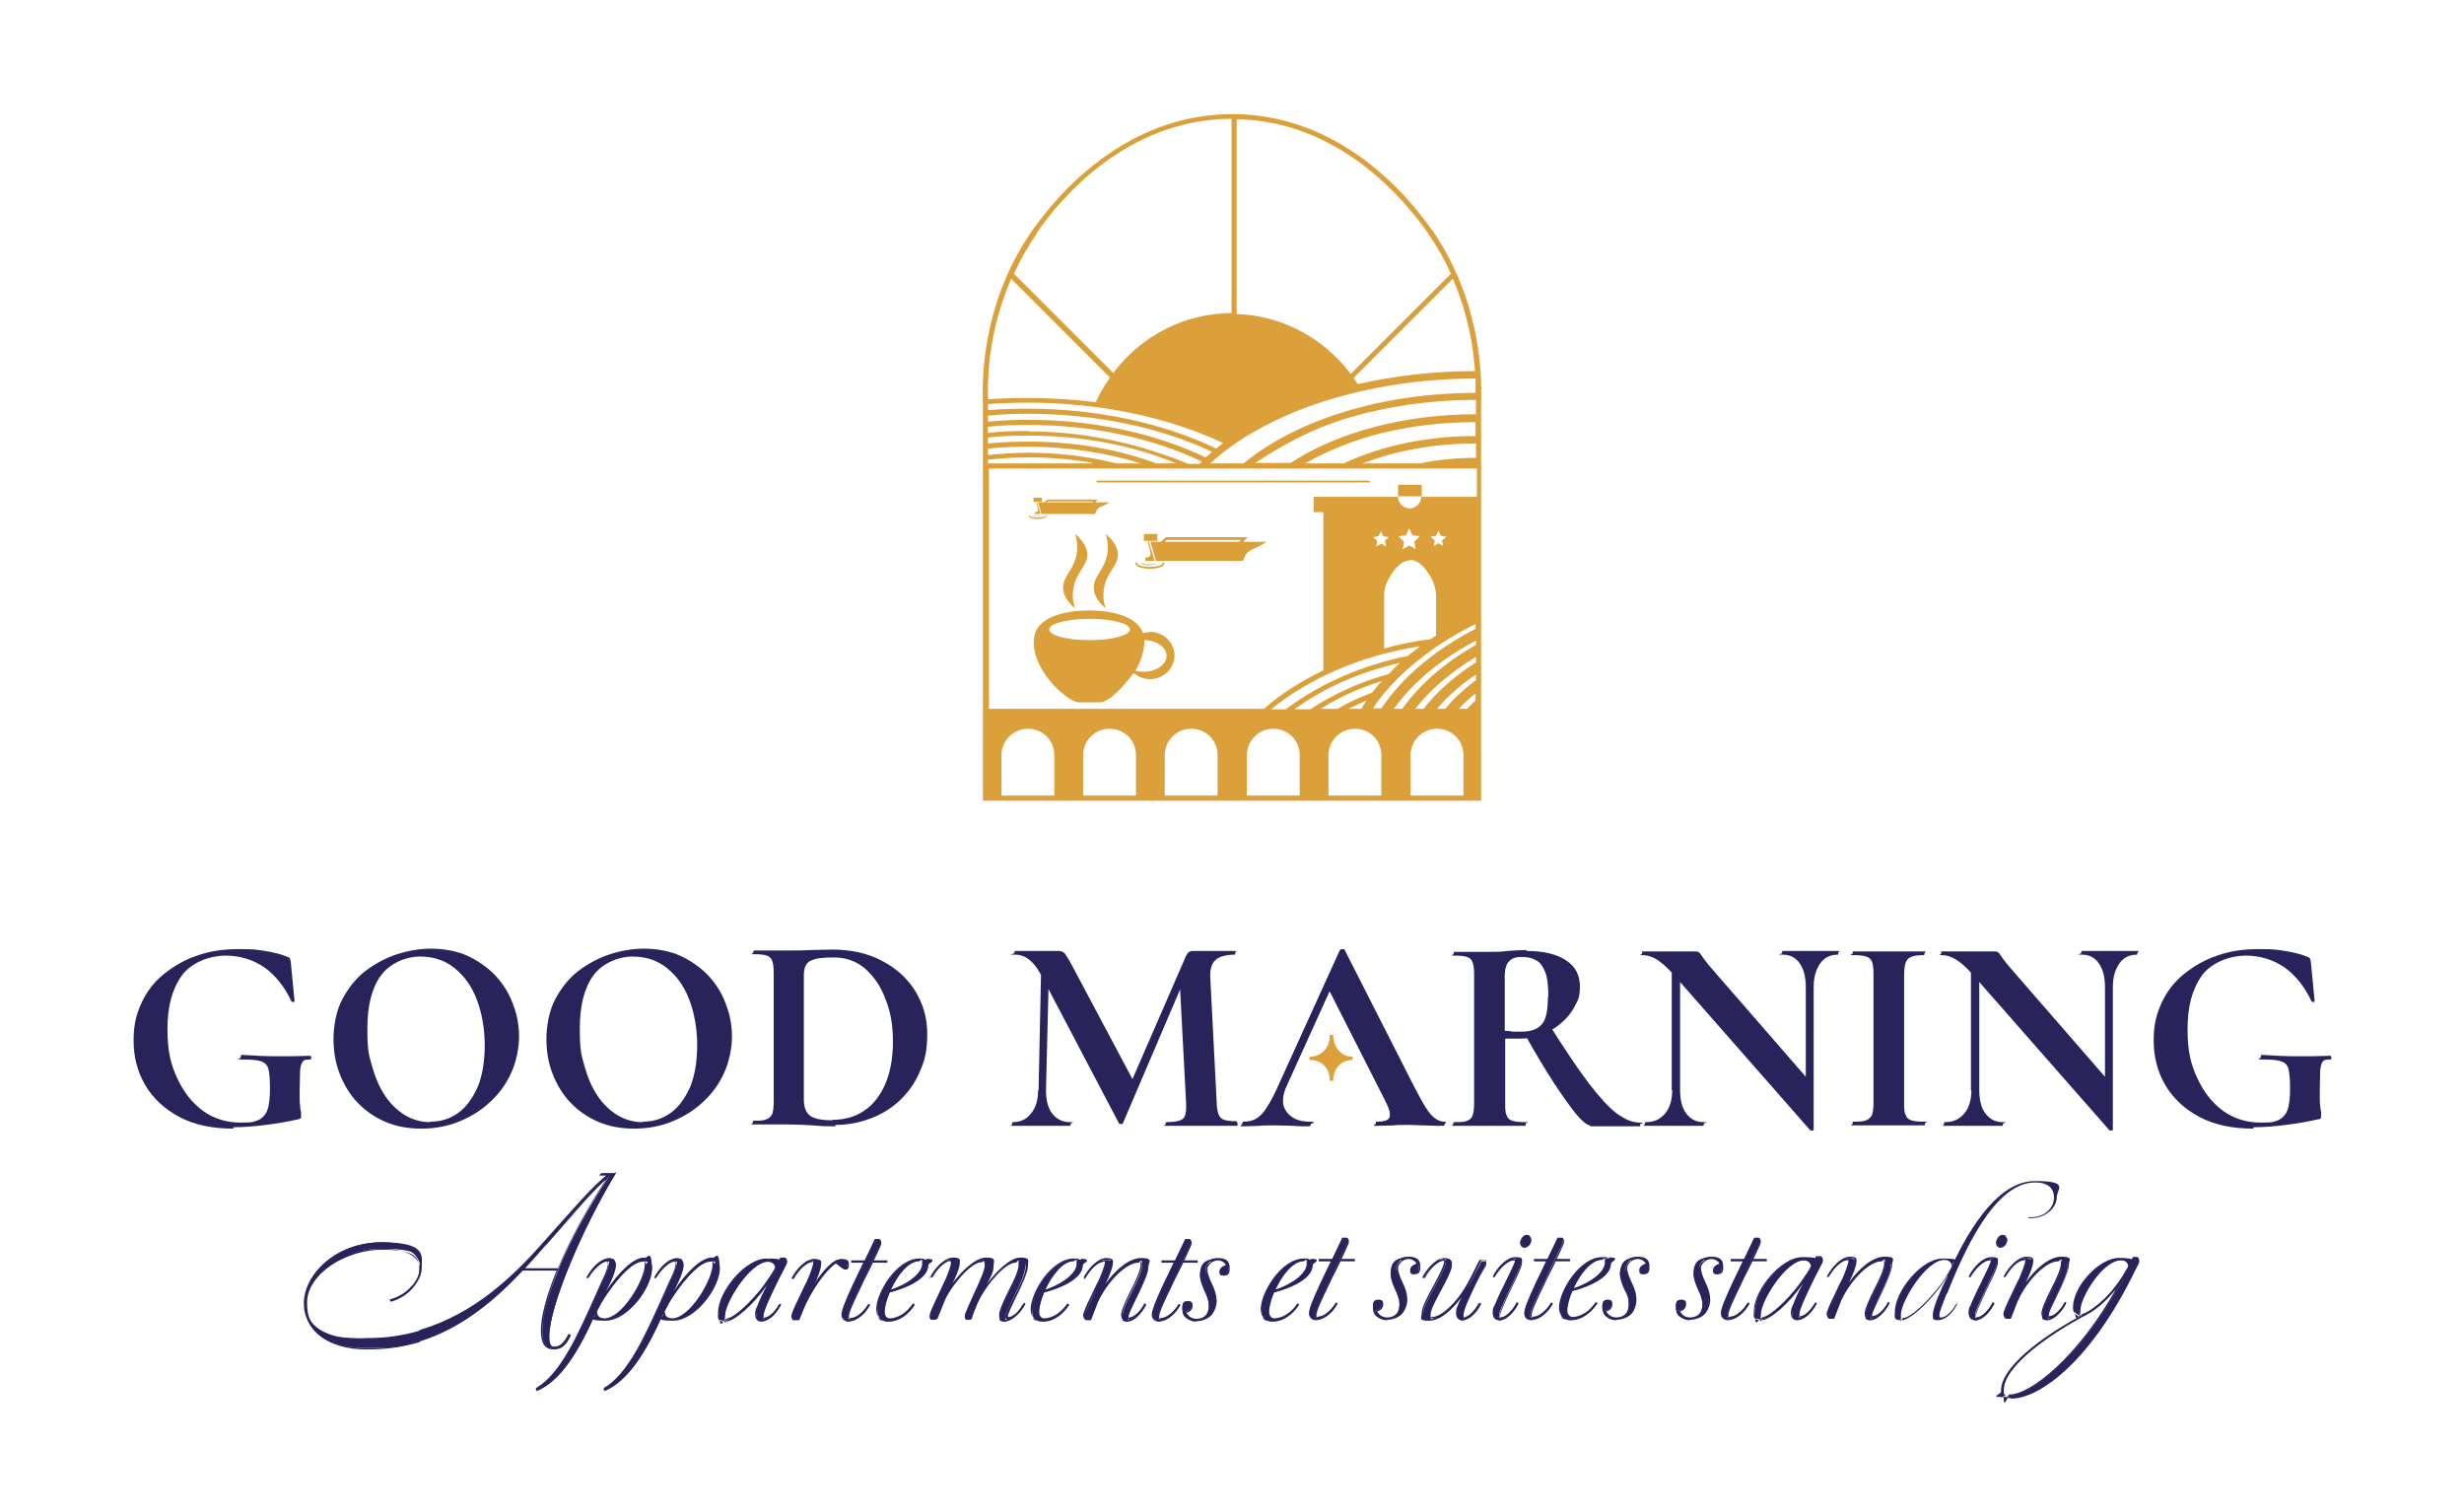 <svg xmlns="http://www.w3.org/2000/svg" id="Calque_1" data-name="Calque 1" viewBox="0 0 531.2 325.9"><defs><style> .cls-1 { fill: #29235c; } .cls-1, .cls-2 { stroke-width: 0px; } .cls-2 { fill: #dca03b; } </style></defs><g><g><path class="cls-1" d="M50.3,243.3c-4.5,0-8.4-.8-11.6-2.5-3.2-1.7-5.7-4-7.4-6.9-1.7-2.9-2.5-6.1-2.5-9.6s.6-5.6,1.7-8.1c1.1-2.4,2.7-4.5,4.8-6.2,2.1-1.7,4.5-3.1,7.2-4,2.8-1,5.7-1.4,9-1.4s3.7.1,5.6.4c1.9.3,3.5.7,4.7,1.2.4.1.6.3.7.4,0,.2.2.5.2.9l.8,8.3c0,.1-.1.2-.3.2-.2,0-.3,0-.4-.2-1.4-3-3.3-5.4-5.7-7.2-2.5-1.7-5.3-2.6-8.5-2.6s-7.3,1.4-9.4,4.3c-2.1,2.9-3.1,6.7-3.1,11.5s.7,7.6,2.1,10.6c1.4,3.1,3.3,5.4,5.6,7.1,2.4,1.7,5.1,2.5,8.1,2.5s2.7-.2,3.7-.5c.9-.4,1.6-1.1,2-2.1.4-1,.6-2.6.6-4.6s-.1-3.3-.3-4.2c-.2-.9-.7-1.5-1.6-1.8-.8-.3-2.2-.4-4-.4s-.4-.2-.4-.5,0-.5.3-.5c2.8.2,5.2.3,7.5.3,2.2,0,4.6,0,7.1-.1.2,0,.3.1.3.4s-.1.4-.3.4c-.7,0-1.2,0-1.5.4s-.5.9-.6,1.9c0,1-.1,2.6-.1,4.7s0,2.3.1,2.9c0,.6.1,1.1.2,1.4,0,.3,0,.6,0,.9s0,.4-.1.5c-.1,0-.3.2-.6.2-2.2.5-4.5.9-6.9,1.2-2.4.3-4.7.5-7,.5Z"></path><path class="cls-1" d="M90.8,243.3c-2.9,0-5.5-.5-7.8-1.5-2.3-1-4.3-2.4-6-4.2-1.7-1.8-2.9-3.9-3.8-6.2-.9-2.3-1.3-4.8-1.3-7.5s.6-6.1,1.9-8.5c1.3-2.4,2.9-4.5,5-6.1,2.1-1.6,4.4-2.8,6.8-3.6,2.5-.8,4.9-1.2,7.4-1.2s5.6.5,7.9,1.6c2.3,1.1,4.3,2.5,6,4.3,1.6,1.8,2.9,3.8,3.7,6.1.9,2.3,1.3,4.6,1.3,7s-.6,5.4-1.7,7.8c-1.1,2.4-2.6,4.5-4.6,6.3-1.9,1.8-4.2,3.2-6.7,4.2-2.5,1-5.2,1.5-8.1,1.5ZM92.8,241.8c2.2,0,4.2-.6,6-1.9,1.8-1.3,3.1-3.2,4.2-5.6,1-2.5,1.5-5.5,1.5-9s-.6-6.9-1.7-9.8c-1.1-2.9-2.7-5.1-4.8-6.8-2.1-1.7-4.6-2.5-7.5-2.5s-6.4,1.4-8.4,4.1c-2,2.8-2.9,6.6-2.9,11.4s.3,5.6,1,8.1c.7,2.5,1.6,4.6,2.8,6.4,1.2,1.8,2.7,3.2,4.3,4.2,1.7,1,3.5,1.5,5.4,1.5Z"></path><path class="cls-1" d="M136.7,243.3c-2.9,0-5.5-.5-7.8-1.5-2.3-1-4.3-2.4-6-4.2-1.7-1.8-2.9-3.9-3.8-6.2-.9-2.3-1.3-4.8-1.3-7.5s.6-6.1,1.9-8.5c1.3-2.4,2.9-4.5,5-6.1,2.1-1.6,4.4-2.8,6.8-3.6,2.5-.8,4.9-1.2,7.4-1.2s5.6.5,7.9,1.6c2.3,1.1,4.3,2.5,6,4.3,1.6,1.8,2.9,3.8,3.7,6.1.9,2.3,1.3,4.6,1.3,7s-.6,5.4-1.7,7.8c-1.1,2.4-2.6,4.5-4.6,6.3-1.9,1.8-4.2,3.2-6.7,4.2-2.5,1-5.2,1.5-8.1,1.5ZM138.6,241.8c2.2,0,4.2-.6,6-1.9,1.8-1.3,3.1-3.2,4.2-5.6,1-2.5,1.5-5.5,1.5-9s-.6-6.9-1.7-9.8c-1.1-2.9-2.7-5.1-4.8-6.8-2.1-1.7-4.6-2.5-7.5-2.5s-6.4,1.4-8.4,4.1c-2,2.8-2.9,6.6-2.9,11.4s.3,5.6,1,8.1c.7,2.5,1.6,4.6,2.8,6.4s2.7,3.2,4.3,4.2c1.7,1,3.5,1.5,5.4,1.5Z"></path><path class="cls-1" d="M180.1,242.8c-1.3,0-2.9,0-4.8-.2-1.9-.1-3.7-.2-5.3-.2s-2.8,0-4.1,0c-1.3,0-2.5,0-3.5,0s-.1-.1-.1-.4,0-.4.1-.4c1.2,0,2.2,0,2.8-.3.6-.2,1-.6,1.3-1.2.2-.6.3-1.5.3-2.6v-27.7c0-1.2-.1-2-.3-2.6-.2-.6-.6-1-1.2-1.2-.6-.2-1.5-.3-2.7-.3s-.2-.1-.2-.4,0-.4.2-.4c1,0,2.2,0,3.5,0,1.3,0,2.7,0,4.1,0s3,0,4.7-.1c1.7,0,3.2-.1,4.4-.1,4.2,0,7.8.8,10.8,2.4,3.1,1.6,5.5,3.8,7.2,6.5,1.7,2.8,2.6,5.8,2.6,9.3s-.5,5.7-1.6,8.1c-1,2.4-2.5,4.5-4.3,6.2-1.8,1.7-3.9,3-6.3,3.9-2.4.9-4.9,1.4-7.6,1.4ZM179.5,241.4c2.5,0,4.8-.6,6.7-1.9,2-1.3,3.5-3.2,4.6-5.7,1.1-2.5,1.7-5.6,1.7-9.2s-.5-6.5-1.6-9.2c-1-2.8-2.5-4.9-4.4-6.6-1.9-1.6-4.1-2.4-6.7-2.4s-4,.2-5,.7c-1,.4-1.5,1.5-1.5,3.1v26.9c0,1.5.4,2.6,1.2,3.3.8.7,2.4,1.1,4.9,1.1Z"></path><path class="cls-1" d="M223.9,235l.6-28.4h1.7c0,.1-.7,28.4-.7,28.4,0,2.1.4,3.8,1.3,5,.9,1.2,2.2,1.9,3.8,1.9s.2.1.2.4,0,.4-.2.4c-.9,0-1.8,0-2.7,0-.9,0-2,0-3.1,0s-2.4,0-3.5,0c-1,0-2,0-2.9,0s-.2-.1-.2-.4,0-.4.2-.4c1.6,0,2.9-.6,3.9-1.9,1-1.2,1.5-2.9,1.5-5ZM266.7,241.9c0,0,.1.1.1.4s0,.4-.1.4c-1,0-2.2,0-3.5,0-1.3,0-2.7,0-4.1,0s-2.9,0-4.1,0c-1.3,0-2.4,0-3.5,0s-.2-.1-.2-.4,0-.4.2-.4c1.9,0,3.1-.3,3.6-.8.5-.5.7-1.6.6-3.4l-1.4-26.6,3.1-4.8-15.3,35.8c0,.2-.2.2-.4.2s-.4,0-.5-.2l-16.8-32c-1.5-2.8-3.3-4.3-5.5-4.3s-.2-.1-.2-.4,0-.4.2-.4c.8,0,1.7,0,2.6,0,.9,0,1.7,0,2.3,0,1,0,1.9,0,2.7,0,.8,0,1.4,0,1.8,0s1,.2,1.3.6c.3.4.8,1.2,1.5,2.5l13.4,25.2-3,5.4,14-32.2c.2-.6.5-.9.7-1.2.3-.2.6-.3,1-.3s.8,0,1.3,0c.4,0,1,0,1.6,0,1.3,0,2.4,0,3.3,0,.9,0,1.8,0,2.7,0s.2.1.2.4,0,.4-.2.4c-1.8,0-3.2.4-4,1.1-.9.8-1.2,1.9-1.2,3.5l1.4,27.2c0,1.2.2,2,.4,2.6.2.6.6,1,1.2,1.2.6.2,1.5.3,2.7.3Z"></path><path class="cls-1" d="M311.1,241.9c.2,0,.3.1.3.4s-.1.4-.3.4c-1.2,0-2.4,0-3.7-.1-1.3,0-2.5-.1-3.7-.1s-2.5,0-3.5.1c-1,0-2.1.1-3.4.1s-.2-.1-.2-.4,0-.4.2-.4c1.6,0,2.6-.3,2.8-1,.3-.7-.1-2-1.1-3.9l-12.2-24,2.9-5.1-11.9,26.3c-1.1,2.4-1.1,4.3,0,5.7,1,1.4,2.7,2.1,4.9,2.1s.3.1.3.4-.1.4-.3.4c-1.2,0-2.3,0-3.3-.1-1,0-2.3-.1-3.8-.1s-2.8,0-3.7.1c-.9,0-2.1.1-3.4.1s-.2-.1-.2-.4,0-.4.2-.4c1.1,0,2-.2,2.8-.7.8-.5,1.6-1.3,2.3-2.5.8-1.2,1.7-2.9,2.7-5.2l13-28.6c0-.1.2-.2.5-.2.3,0,.5,0,.5.2l15,29.5c1,1.9,1.8,3.4,2.5,4.5.7,1.1,1.4,1.9,2,2.3.6.5,1.2.7,1.9.7Z"></path><path class="cls-1" d="M329.1,205c3.7,0,6.5.7,8.5,2,2,1.3,3,3.2,3,5.6s-.4,3-1.1,4.3c-.7,1.4-1.7,2.6-2.9,3.6-1.2,1.1-2.6,1.9-4.1,2.5s-3.1.9-4.7.9h-1.7c-.6,0-1.1,0-1.6,0v13.9c0,1.2,0,2,.3,2.6.2.6.6,1,1.2,1.2.6.2,1.5.3,2.8.3s.1.1.1.4,0,.4-.1.4c-1,0-2.2,0-3.5,0-1.3,0-2.7,0-4.2,0s-2.8,0-4.1,0c-1.3,0-2.5,0-3.5,0s-.2-.1-.2-.4,0-.4.2-.4c1.2,0,2.2,0,2.8-.3.6-.2,1-.6,1.2-1.2.2-.6.3-1.5.3-2.6v-27.7c0-1.2-.1-2-.3-2.6-.2-.6-.6-1-1.2-1.2-.6-.2-1.5-.3-2.8-.3s-.1-.1-.1-.4,0-.4.1-.4c1,0,2.2,0,3.5,0,1.3,0,2.6,0,4.1,0s2.5,0,3.9-.2c1.4-.1,2.8-.2,4.1-.2ZM333.8,214.9c0-2.4-.2-4.2-.7-5.4-.5-1.2-1.1-2.1-2-2.5-.8-.5-1.8-.7-2.9-.7s-1.6.1-2.2.4c-.5.3-.9.7-1.2,1.3-.2.6-.4,1.3-.4,2.2v12c.6,0,1.2.1,1.8.2.6,0,1.2,0,1.7,0,2.1,0,3.6-.5,4.5-1.6.9-1,1.3-3,1.3-5.9ZM342.8,242.6c-.6,0-1.6-.8-2.9-2.3-1.3-1.6-2.9-3.8-4.8-6.7-1.9-2.9-4-6.4-6.3-10.5l5.5-1.7c3.2,5,5.9,9.1,8.2,12.1,2.3,3,4.3,5.2,6,6.5,1.8,1.3,3.4,2,5,2s.1.1.1.4,0,.4-.1.4h-10.7Z"></path><path class="cls-1" d="M391,243.5c0,.1,0,.2-.3.2-.2,0-.3,0-.4,0l-29.5-33.6c-1.4-1.6-2.7-2.7-3.7-3.3-1-.6-2-.9-3-.9s-.1-.1-.1-.4,0-.4.1-.4c.8,0,1.6,0,2.5,0,.8,0,1.6,0,2.3,0,1.4,0,2.7,0,3.9,0,1.2,0,2.1,0,2.7,0s.9.2,1.2.7c.3.5.9,1.3,1.8,2.4l22,25.3.5,9.9ZM360.4,235v-28.4h1.8v28.4c0,2.1.4,3.8,1.3,5,.9,1.2,2.1,1.9,3.7,1.9s.1.1.1.4,0,.4-.1.4c-.9,0-1.8,0-2.7,0-.9,0-2,0-3.1,0s-2.4,0-3.5,0c-1.1,0-2.2,0-3.1,0s-.2-.1-.2-.4,0-.4.2-.4c1.8,0,3.1-.6,4.2-1.9,1-1.2,1.5-2.9,1.5-5ZM391,212.8v30.7l-1.7-1.8v-28.9c0-2.1-.4-3.8-1.3-5.1-.9-1.3-2.1-1.9-3.7-1.9s-.1-.1-.1-.4,0-.4.1-.4c.9,0,1.8,0,2.7,0,.9,0,2,0,3.1,0s2.1,0,3.2,0c1,0,2,0,2.9,0s.1.1.1.4,0,.4-.1.4c-1.6,0-2.9.6-3.8,1.9-.9,1.3-1.4,2.9-1.4,5.1Z"></path><path class="cls-1" d="M410.5,237.7c0,1.2,0,2,.3,2.6.2.6.6,1,1.2,1.2.6.2,1.5.3,2.8.3s.2.1.2.4,0,.4-.2.4c-1,0-2.2,0-3.5,0-1.3,0-2.7,0-4.2,0s-2.8,0-4.1,0c-1.3,0-2.5,0-3.5,0s-.1-.1-.1-.4,0-.4.1-.4c1.2,0,2.2,0,2.8-.3.6-.2,1-.6,1.3-1.2.2-.6.3-1.5.3-2.6v-27.7c0-1.2-.1-2-.3-2.6-.2-.6-.6-1-1.3-1.2-.6-.2-1.5-.3-2.8-.3s-.1-.1-.1-.4,0-.4.1-.4c1,0,2.2,0,3.5,0,1.3,0,2.7,0,4.1,0s2.9,0,4.2,0c1.3,0,2.4,0,3.4,0s.2.1.2.4,0,.4-.2.4c-1.2,0-2.1.1-2.7.4-.6.2-1,.7-1.2,1.3-.2.6-.3,1.5-.3,2.6v27.6Z"></path><path class="cls-1" d="M455.5,243.5c0,.1,0,.2-.3.2-.2,0-.3,0-.4,0l-29.5-33.6c-1.4-1.6-2.7-2.7-3.7-3.3-1-.6-2-.9-3-.9s-.1-.1-.1-.4,0-.4.1-.4c.8,0,1.6,0,2.5,0,.8,0,1.6,0,2.3,0,1.4,0,2.7,0,3.9,0,1.2,0,2.1,0,2.7,0s.9.2,1.2.7c.3.5.9,1.3,1.8,2.4l22,25.3.5,9.9ZM424.9,235v-28.4h1.8v28.4c0,2.1.4,3.8,1.3,5,.9,1.2,2.1,1.9,3.7,1.9s.1.1.1.4,0,.4-.1.4c-.9,0-1.8,0-2.7,0-.9,0-2,0-3.1,0s-2.4,0-3.5,0c-1.1,0-2.2,0-3.1,0s-.2-.1-.2-.4,0-.4.2-.4c1.8,0,3.1-.6,4.2-1.9,1-1.2,1.5-2.9,1.5-5ZM455.5,212.8v30.7l-1.7-1.8v-28.9c0-2.1-.4-3.8-1.3-5.1-.9-1.3-2.1-1.9-3.7-1.9s-.1-.1-.1-.4,0-.4.1-.4c.9,0,1.8,0,2.7,0,.9,0,2,0,3.1,0s2.1,0,3.2,0c1,0,2,0,2.9,0s.1.1.1.4,0,.4-.1.4c-1.6,0-2.9.6-3.8,1.9-.9,1.3-1.4,2.9-1.4,5.1Z"></path><path class="cls-1" d="M485.8,243.3c-4.5,0-8.4-.8-11.6-2.5-3.2-1.7-5.7-4-7.4-6.9-1.7-2.9-2.5-6.1-2.5-9.6s.6-5.6,1.7-8.1c1.1-2.4,2.7-4.5,4.8-6.2,2.1-1.7,4.5-3.1,7.2-4,2.8-1,5.7-1.4,9-1.4s3.7.1,5.6.4,3.5.7,4.7,1.2c.4.1.6.3.7.4,0,.2.2.5.2.9l.8,8.3c0,.1,0,.2-.3.2-.2,0-.3,0-.4-.2-1.4-3-3.3-5.4-5.7-7.2-2.5-1.7-5.3-2.6-8.5-2.6s-7.3,1.4-9.4,4.3c-2.1,2.9-3.1,6.7-3.1,11.5s.7,7.6,2.1,10.6c1.4,3.1,3.3,5.4,5.6,7.1,2.4,1.7,5.1,2.5,8.1,2.5s2.7-.2,3.7-.5c.9-.4,1.6-1.1,2-2.1.4-1,.6-2.6.6-4.6s-.1-3.3-.3-4.2c-.2-.9-.7-1.5-1.6-1.8-.8-.3-2.2-.4-4-.4s-.4-.2-.4-.5,0-.5.3-.5c2.8.2,5.3.3,7.5.3,2.2,0,4.6,0,7.1-.1.2,0,.3.1.3.4s0,.4-.3.4c-.7,0-1.2,0-1.5.4-.3.3-.5.9-.6,1.9,0,1-.1,2.6-.1,4.7s0,2.3.1,2.9c0,.6.1,1.1.2,1.4,0,.3,0,.6,0,.9s0,.4-.1.5-.3.2-.6.2c-2.2.5-4.5.9-6.9,1.2-2.4.3-4.7.5-7,.5Z"></path></g><path class="cls-2" d="M282.3,228.5v-.7c3.1,0,4.4-2.5,4.4-4.7h.7c0,2.2,1.4,4.7,4.2,4.7v.7c-2.8,0-4.2,2.2-4.2,4.5h-.7c0-2.3-1.3-4.5-4.4-4.5Z"></path><path class="cls-1" d="M311.4,242.2c0,.2,0,.4-.3.4-1.2,0-2.4,0-3.7-.1-1.3,0-2.5-.1-3.7-.1s-2.5,0-3.5.1c-1,0-2.1.1-3.4.1s-.2-.1-.2-.4,0-.4.2-.4c1.6,0,2.6-.3,2.8-1,.3-.7-.1-2-1.1-3.9l-11.8-23.4-9.3,20.5c-1.1,2.4-1.1,4.3,0,5.7,1,1.4,2.7,2.1,4.9,2.1s.3.1.3.4,0,.4-.3.4c-1.2,0-2.3,0-3.3-.1-1,0-2.3-.1-3.8-.1s-2.8,0-3.7.1c-.9,0-2.1.1-3.4.1s-.2-.1-.2-.4,0-.4.2-.4c1.1,0,2-.2,2.8-.7s1.6-1.3,2.3-2.5c.8-1.2,1.7-2.9,2.7-5.2l13-28.6c0-.1.2-.2.5-.2.3,0,.5,0,.5.2l15,29.5c1,1.9,1.8,3.4,2.5,4.5.7,1.1,1.4,1.9,2,2.3s1.2.7,1.9.7.3.1.3.4Z"></path></g><g><path class="cls-1" d="M153.3,271.5c-2.3,0-5.6,3.3-8.3,7.5l-1.1,1.8h0c1.1-2.1,3.3-6,3.3-8s-.5-1.3-1.2-1.3-2.9.6-4.8,4h.2c1.6-2.5,3.3-3.6,4.1-3.6s.4.1.4.3c0,.6-.5,2.1-1.3,3.7-4.2,9.1-8.3,20-14.3,23.4,0,.2.1.3.2.5,5-2.2,8.9-8.4,12.6-16.9,0,1,.8,1.7,2.2,1.7,4.4,0,9.8-6.8,9.8-11.2s-.9-2.1-1.7-2.1ZM144.9,284.4c-1.2,0-1.7-.7-1.7-1.7.6-1.2,1.3-2.4,2.1-3.5,2.5-3.8,5.8-7.3,7.8-7.3s.7.4.7.8c0,3-5,11.7-8.9,11.7Z"></path><path class="cls-1" d="M130.3,300.1v-.2c0-.2-.2-.4-.2-.5h0c0-.1.1-.2.1-.2,5.2-3,8.9-11.4,12.6-19.6.6-1.3,1.1-2.6,1.7-3.8.8-1.6,1.2-3,1.2-3.7s0-.2-.3-.2c-.8,0-2.5,1.1-4,3.6h0c0,.1-.4-.1-.4-.1h0c2.2-3.9,4.4-4.2,5-4.2s1.4.6,1.4,1.4c0,1.5-1.1,3.8-2.2,5.8,2.9-4.4,6.1-7.3,8.2-7.3h0c.9,0,1.8.6,1.8,2.2,0,4.4-5.4,11.4-10,11.4s-2-.7-2.3-1.4c-4.2,9.4-8,14.5-12.5,16.5h-.2ZM130.4,299.5c0,0,0,.2,0,.2,4.4-2.1,8.2-7.2,12.3-16.7l.2-.5h0c.2-.5.5-1,.8-1.4l-.2-.2h0c.1-.3.3-.6.4-.9,1.1-2.1,2.9-5.4,2.9-7.1s-.4-1.1-1.1-1.1-.5,0-.9.2c.2,0,.3,0,.4,0,.4,0,.6.2.6.5,0,.7-.5,2.1-1.3,3.8-.6,1.2-1.1,2.5-1.7,3.8-3.6,8.1-7.4,16.6-12.6,19.7ZM144.2,284.4c.3.1.6.2,1,.2,4.4,0,9.7-6.8,9.7-11.1s-1.2-1.9-1.5-1.9c-.3,0-.5,0-.8.1.2,0,.3,0,.5,0,.5,0,.9.4.9,1,0,3.2-5.1,11.9-9,11.9s-.5,0-.7,0ZM143.3,282.7c0,1,.6,1.5,1.6,1.5,1.7,0,3.8-1.7,5.8-4.6,1.7-2.5,2.9-5.4,2.9-6.9s0-.7-.6-.7c-1.8,0-4.9,3-7.7,7.2-.7,1-1.4,2.3-2,3.5Z"></path></g><g><path class="cls-1" d="M138.7,271.5c-2.3,0-5.6,3.3-8.3,7.5l-1.1,1.8h0c1.1-2.1,3.3-6,3.3-8s-.5-1.3-1.2-1.3-2.9.6-4.8,4h.2c1.6-2.5,3.3-3.6,4.1-3.6s.4.1.4.3c0,.6-.5,2.1-1.3,3.7-4.2,9.1-8.3,20-14.3,23.4,0,.2.1.3.2.5,5-2.2,8.9-8.4,12.6-16.9,0,1,.8,1.7,2.2,1.7,4.4,0,9.8-6.8,9.8-11.2s-.9-2.1-1.7-2.1ZM130.3,284.4c-1.2,0-1.7-.7-1.7-1.7.6-1.2,1.3-2.4,2.1-3.5,2.5-3.8,5.8-7.3,7.8-7.3s.7.4.7.8c0,3-5,11.7-8.9,11.7Z"></path><path class="cls-1" d="M115.7,300.1v-.2c0-.2-.2-.4-.2-.5h0c0-.1.1-.2.1-.2,5.2-3,8.9-11.4,12.6-19.6.6-1.3,1.1-2.6,1.7-3.8.8-1.6,1.2-3,1.2-3.7s0-.2-.3-.2c-.8,0-2.5,1.1-4,3.6h0c0,.1-.4-.1-.4-.1h0c2.2-3.9,4.4-4.2,5-4.2s1.4.6,1.4,1.4c0,1.5-1.1,3.8-2.2,5.8,2.9-4.4,6.1-7.3,8.2-7.3h0c.9,0,1.8.6,1.8,2.2,0,4.4-5.4,11.4-10,11.4s-2-.7-2.3-1.4c-4.2,9.4-8,14.5-12.5,16.5h-.2ZM115.8,299.5c0,0,0,.2,0,.2,4.4-2.1,8.2-7.2,12.3-16.7l.2-.5h0c.2-.5.5-1,.8-1.4l-.2-.2h0c.1-.3.3-.6.4-.9,1.1-2.1,2.9-5.4,2.9-7.1s-.4-1.1-1.1-1.1-.5,0-.9.2c.2,0,.3,0,.4,0,.4,0,.6.2.6.5,0,.7-.5,2.1-1.3,3.8-.6,1.2-1.1,2.5-1.7,3.8-3.6,8.1-7.4,16.6-12.6,19.7ZM129.5,284.4c.3.1.6.2,1,.2,4.4,0,9.7-6.8,9.7-11.1s-1.2-1.9-1.5-1.9c-.3,0-.5,0-.8.1.2,0,.3,0,.5,0,.5,0,.9.4.9,1,0,3.2-5.1,11.9-9,11.9s-.5,0-.7,0ZM128.7,282.7c0,1,.6,1.5,1.6,1.5,1.7,0,3.8-1.7,5.8-4.6,1.7-2.5,2.9-5.4,2.9-6.9s0-.7-.6-.7c-1.8,0-4.9,3-7.7,7.2-.7,1-1.4,2.3-2,3.5Z"></path></g><g><path class="cls-1" d="M78.6,288.7c-9.1,0-12.7-3.1-12.7-7.8s6.8-11.7,16.3-11.7,8.3,2.1,8.3,4.4-2.9,5.7-6.3,6.5v.2c4.1-1.1,6.6-4.1,6.6-7s-2.7-5.5-8.4-5.5c-10,0-16.7,6.8-16.7,13s4.7,9.8,13.3,9.8,7.7-.6,11.1-1.6c.2-.7.4-1.5.6-2.2-3.7,1.1-7.7,1.7-12.1,1.7Z"></path><path class="cls-1" d="M78.9,290.9c-8,0-13.4-4-13.4-10s6.8-13.1,16.8-13.1,8.6,3.1,8.6,5.7-2.8,6.1-6.6,7.1h-.1s-.2-.5-.2-.5h.2c3.4-.9,6.2-3.8,6.2-6.4s-.8-4.3-8.1-4.3-16.1,4.9-16.1,11.5,4.2,7.6,12.6,7.6,8.2-.6,12-1.7h.3c0,0,0,.2,0,.2-.2.7-.4,1.5-.6,2.2h0c0,0,0,.1,0,.1-3.6,1.1-7.3,1.6-11.2,1.6ZM66.2,283.5c1.3,4.4,6,7.1,12.7,7.1s7.4-.5,11-1.6c.2-.6.4-1.2.5-1.8-3.8,1.1-7.8,1.7-11.8,1.7s-10.8-1-12.4-5.3ZM82.4,268.1c-7.2,0-15.1,4.4-16.4,11,.6-2.2,2.1-4.4,4.4-6.1,3.2-2.5,7.4-3.8,11.8-3.8,7.6,0,8.4,3.2,8.4,4.6s-.9,3.2-2.3,4.5c1.5-1.3,2.4-3,2.4-4.7,0-2.5-2.2-5.4-8.3-5.4Z"></path></g><path class="cls-1" d="M119.6,290.4c-.8,0-1.2-.8-1.2-2.3,0-5.8,6.1-21.6,14.3-35.1-.4,0-.9,0-1.2,0-.7,0-1.3,0-2,0,0,0-.1.2-.2.3.6,0,1.2,0,1.9,0-.6.5-1.3,1.1-2.1,1.8,0,.1,0,.2,0,.3,0-.1,0-.2,0-.3-3.1,3-7.2,7.8-11.5,12.6-6.6,7.4-15,15.7-26.8,19.2-.2.7-.4,1.5-.6,2.2,9.1-2.7,16.3-8.7,22.6-15.4h7.6c-2.2,5.3-3.5,10-3.5,13s.8,4,2.7,4,2.6-1.1,3.5-2.9h-.2c-1.1,1.9-2.1,2.6-3.2,2.6ZM112.9,273.5c1.7-1.7,3.4-3.8,5-5.5,5.5-6.2,9.9-11.7,13.5-14.5-4.4,6.5-8.4,13.7-11,20.1h-7.5Z"></path><path class="cls-1" d="M132.9,252.8h-.3c-.2.1-.5.1-.7.1,0,0,0,0-.1,0-.1,0-.2,0-.3,0-.6,0-1.2,0-1.8,0-.2.1-.4.3-.5.5.5,0,1,0,1.5,0-.5.4-1.1.9-1.7,1.5,0,.2,0,.3,0,.5,0-.2,0-.3,0-.5-2.6,2.4-5.8,6.1-9.3,10-.8.9-1.6,1.8-2.4,2.7-6.6,7.5-15,15.6-26.8,19.1h0s0,.1,0,.1c-.2.7-.4,1.4-.6,2.2v.3c0,0,.2,0,.2,0,10-3,17.3-9.8,22.6-15.4h7.3c-2.2,5.4-3.4,9.9-3.4,12.9s1,4.1,2.8,4.1,2.6-1,3.6-3h0c0-.1-.4-.4-.4-.4h0c-1.2,2.3-2.1,2.8-3.1,2.8s-1.1,0-1.1-2.1c0-6.8,7.5-23.9,14.2-35l.2-.3ZM112.5,273.7h0c-5.2,5.5-12.4,12.2-22.2,15.2.2-.6.4-1.2.5-1.8,11.8-3.5,20.2-11.7,26.8-19.2.8-.9,1.6-1.8,2.4-2.7,2.2-2.5,4.3-5,6.3-7-1.4,1.5-2.8,3.2-4.4,5-1.3,1.5-2.7,3.1-4.2,4.8-.4.4-.8.9-1.2,1.3-1.3,1.4-2.6,2.9-3.8,4.2l-.2.3ZM113.2,273.4c1.2-1.3,2.4-2.6,3.6-4,.4-.5.8-.9,1.2-1.3,1.5-1.7,2.8-3.2,4.2-4.8,3.2-3.7,6.1-7,8.5-9.1-4.1,6.2-7.8,12.9-10.4,19.2h-7.1ZM118.2,288.2c0,1.6.5,2.4,1.4,2.4s0,0,0,0c0,0-.1,0-.2,0-1.7,0-2.5-1.2-2.5-3.8s1.2-7.6,3.4-13h0c0-.1,0-.1,0-.1h0c2.7-6.6,6.6-13.7,11-20.1l.2-.3c.2,0,.4,0,.6,0-6.7,11.2-14.1,28.1-14.1,34.9Z"></path><g><path class="cls-1" d="M163,283.4c0-.5.2-1.1.4-1.7.6-1.6,1.7-4,3.1-6.4h-.1c-3,4.8-7.9,9.4-10,9.4s-1.4-.6-1.4-1.8c0-4.4,5.7-11.5,10.3-11.5s2.1.7,2.2,1.6l.9-1.7h.9c.2.1.3.3.3.8s-1.2,2.5-2.3,4.7c-1.6,3.3-2.8,6-2.8,7s.2.4.5.4c.7,0,2.1-.9,3.2-3h.2c-1.4,2.8-3.2,3.6-4.2,3.6s-1.1-.5-1.1-1.4ZM167.3,273.4c0-.8-.5-1.5-1.7-1.5-4,0-9.4,9-9.4,11.8s0,.7.6.7c1.6,0,5.6-3.8,8.1-7.2,1-1.4,1.9-2.9,2.4-3.8Z"></path><path class="cls-1" d="M164.1,284.9c-.8,0-1.3-.6-1.3-1.5s.1-1.1.4-1.7c.5-1.4,1.3-3.1,2.2-4.7-3,4.3-7.1,7.9-9,7.9s-1.6-.7-1.6-2c0-4.4,5.8-11.6,10.5-11.6s2,.6,2.2,1.3l.7-1.5h1.1c.2.2.4.4.4.9s-.4.9-1.1,2.4c-.4.7-.8,1.6-1.2,2.4-1.5,3.1-2.8,5.9-2.8,6.9s0,.3.3.3c.6,0,1.9-.8,3.1-2.9h0c0-.1.4.1.4.1h0c-1.8,3.4-3.7,3.7-4.3,3.7ZM166.4,275.2h.1s.2,0,.2,0v.2c-1.3,2.1-2.4,4.5-3.2,6.4-.2.6-.4,1.2-.4,1.6s.1,1.2,1,1.2,1-.2,1.7-.6c-.3.2-.6.3-.9.3-.6,0-.6-.4-.6-.6,0-1,1-3.2,2.8-7.1.4-.8.8-1.7,1.2-2.4.5-1,1.1-2.1,1.1-2.2,0-.3,0-.5-.2-.6h-.7l-1,1.9h0s0,0,0,0c-.2.4-.6,1-1,1.7ZM165.3,271.6c-4.5,0-10.2,7-10.2,11.3s.7,1.7,1.3,1.7.6,0,1-.3c-.2,0-.5.1-.6.1-.5,0-.7-.3-.7-.8,0-3.1,5.5-12,9.6-12s.4,0,.6,0c-.3,0-.6-.2-.9-.2ZM165.6,272c-3.8,0-9.3,8.7-9.3,11.7s.3.5.4.5c1.5,0,5.5-3.8,8-7.2,1-1.4,2-2.9,2.4-3.7,0-.4-.3-1.3-1.6-1.3Z"></path></g><g><path class="cls-1" d="M179.7,272.5c-2.2,1.6-5.2,6.2-6.8,10.1l-.7,1.9h-1.1c-.1-.1-.3-.3-.3-.8,0-.8,1.4-3.3,3.3-7.6.6-1.3,1.3-3.2,1.3-3.9s-.2-.3-.5-.3c-.8,0-2.5,1-4.1,3.7h-.2c1.1-2,2.9-4.1,4.8-4.1s1.3.7,1.3,1.1c0,1.3-1.9,5.1-2.9,7.1h0c2.2-4.2,5.4-8.2,7.3-8.2s1.5.6,1.5,1.3-.3.8-.5.8c-.6,0-1.6-1.3-2.1-1.3s-.3.1-.4.2Z"></path><path class="cls-1" d="M172.2,284.6h-1.3c-.1-.2-.3-.5-.3-.9s.6-1.9,1.7-4.1c.5-1,1-2.2,1.7-3.5.6-1.4,1.3-3.2,1.3-3.8s-.2-.2-.3-.2c-.7,0-2.4,1-3.9,3.6h0c0,.1-.4-.1-.4-.1h0c1.1-2,3-4.2,4.9-4.2s1.4.9,1.4,1.3c0,.9-.7,2.7-1.5,4.4,1.9-3.1,4.2-5.7,5.9-5.7s1.6.7,1.6,1.4-.3.9-.7.9-.8-.4-1.2-.7c-.3-.3-.7-.6-.9-.6s-.2.1-.3.2h0c-2.1,1.5-5.2,6-6.8,10l-.8,2ZM171.1,284.3h.9l.7-1.8c.3-.9.8-1.7,1.2-2.6h-.2c0-.1,0-.3,0-.3.9-1.9,2.9-5.7,2.9-7s-.2-1-1.1-1-.7,0-1,.2c.2,0,.3,0,.5,0,.4,0,.6.2.6.5,0,.7-.8,2.8-1.3,3.9-.6,1.4-1.2,2.5-1.7,3.5-1,2.1-1.6,3.4-1.6,4s0,.5.2.6ZM180.1,272.1c.3,0,.7.3,1.1.7.4.3.8.6,1,.6s.4-.2.4-.6-.5-1.1-1.3-1.1-.9.2-1.4.5c0,0,.1,0,.2,0ZM179.7,272.5h0c0-.1,0-.1,0-.1h0c0,.1,0,0,0,0h0Z"></path></g><g><path class="cls-1" d="M183.7,271.8h2.8l2.2-4.6h.8c.2.1.3.3.3.8s-.5,1.4-1.7,3.8h3v.2h-3.1c-.7,1.4-1.5,3.2-2.6,5.5-1.4,2.9-2.6,5.4-2.6,6.3s.3.5.6.5c1,0,2.6-1,3.9-3.1h.2c-1.6,3-3.7,3.6-4.6,3.6s-1.3-.5-1.3-1.4c0-1.2.7-2.8,2.4-6.3l2.4-5h-2.7v-.2Z"></path><path class="cls-1" d="M182.9,284.9c-.9,0-1.5-.6-1.5-1.5s.8-2.9,2.4-6.4l2.3-4.8h-2.6v-.5h2.9l2.2-4.6h1c.3.2.4.5.4.9s-.4,1.1-1.2,2.9l-.4.8h2.9v.5h-3.1c-.5,1-1.1,2.3-1.9,3.8l-.7,1.5c-1.4,2.9-2.6,5.4-2.6,6.3s.2.3.5.3c.9,0,2.5-1,3.7-3h0c0-.1.4.2.4.2h0c-1.6,2.9-3.7,3.6-4.7,3.6ZM186.6,272l-2.5,5.2c-1.6,3.5-2.4,5.1-2.4,6.3s.5,1.2,1.2,1.2.7,0,1.2-.3c-.2,0-.4.1-.6.1-.5,0-.8-.3-.8-.6,0-.9,1.1-3.3,2.6-6.4l.7-1.5c.8-1.6,1.4-2.9,1.9-3.9l.6-1.2c.8-1.6,1.2-2.5,1.2-2.8s0-.5-.2-.6h-.7l-2.2,4.6Z"></path></g><g><path class="cls-1" d="M189.1,282.2c0-3.6,4.4-10.7,9.2-10.7s1.8.6,1.8,1.3c0,2.9-4.9,4.9-8.3,5.8-.7,1.6-1.1,3.2-1.1,4.3s.3,1.6,1.1,1.6c1.3,0,3.3-.6,5.2-3.2h.2c-1.4,2.2-3.5,3.6-5.5,3.6s-2.5-.9-2.5-2.6ZM191.8,278.2c4.7-1.6,7.1-4,7.1-5.7s-.3-.8-.8-.8c-2.4,0-4.9,3.3-6.3,6.5Z"></path><path class="cls-1" d="M191.6,284.9c-1.7,0-2.7-1-2.7-2.7,0-3.5,4.4-10.9,9.3-10.9s1.9.7,1.9,1.4c0,2.8-4.3,4.9-8.3,5.9-.7,1.6-1.1,3.2-1.1,4.2s.7,1.4,1,1.4c.9,0,3.1-.3,5.1-3.2h0c0-.1.4.2.4.2h0c-1.5,2.3-3.7,3.6-5.7,3.6ZM197.2,271.7c-4.3.9-8,7.3-8,10.5s.9,2.4,2.4,2.4.8,0,1.1-.1c-.4,0-.7.1-1,.1-.6,0-1.3-.3-1.3-1.7s.4-2.7,1.1-4.4h0s.1-.3.1-.3c1.3-2.9,3.4-5.8,5.5-6.5ZM198.4,271.6c.4.1.7.4.7.9,0,1.6-2,3.9-6.2,5.5,3.6-1.1,7-2.9,7-5.3s-.4-1-1.4-1.1ZM198.1,271.9c-2.2,0-4.6,3-6,6.1,4.4-1.5,6.7-3.9,6.7-5.5s-.3-.6-.7-.6Z"></path></g><g><path class="cls-1" d="M200.4,275.5c1-1.9,3-4,4.8-4s1.3.7,1.3,1.1c0,1.4-1.9,5.1-2.9,6.8h0c2.2-4,6-7.9,8.7-7.9s1.4.6,1.4,1.7-1.7,4.4-2.7,6.4h0c2.2-4,6.1-8.1,8.6-8.1s1.4.5,1.4,1.7c0,2.5-4.3,9.4-4.3,10.7s.2.4.4.4c.7,0,2.3-1,3.3-3h.2c-.9,1.8-2.6,3.6-4,3.6s-1.1-.5-1.1-1.3c0-2.2,4.2-8.4,4.2-10.7s-.3-.7-.8-.7c-2.2,0-6.4,4.8-8.2,8.7,0,0,0,0,0,0l-.3.6c-.5,1.2-.9,2.2-1.1,3h-1c-.2-.1-.3-.3-.3-.8,0-1.2,4.3-9,4.3-10.9s-.3-.7-.7-.7c-2.5,0-6.8,5.2-8.3,8.5l-1.5,3.9h-1.1c-.1-.1-.3-.3-.3-.8,0-.8,1.4-3.3,3.3-7.6.6-1.3,1.3-3.2,1.3-3.9s-.2-.3-.5-.3c-.8,0-2.5,1.1-4.1,3.7h-.2Z"></path><path class="cls-1" d="M216.7,284.9c-.8,0-1.3-.6-1.3-1.5s1-3.1,2.1-5.3c1.1-2.1,2.1-4.3,2.1-5.5s-.2-.6-.6-.6c-2,0-6.2,4.5-8.1,8.6h0s-.3.7-.3.7c-.5,1.2-.9,2.2-1.1,3h0c0,.1-1.1.1-1.1.1h0c-.2-.2-.3-.5-.3-.9s.7-2,1.8-4.4c1.2-2.6,2.6-5.5,2.6-6.6s-.3-.6-.6-.6c-2.4,0-6.7,5.1-8.2,8.4l-1.6,4h-1.3c-.1-.2-.3-.5-.3-.9s.6-1.9,1.7-4.1c.5-1,1-2.2,1.7-3.5.6-1.4,1.3-3.2,1.3-3.8s0-.2-.3-.2c-.7,0-2.4,1-3.9,3.6h0c0,.1-.4-.1-.4-.1h0c1.1-2.2,3.1-4.2,4.9-4.2s1.4.7,1.4,1.3c0,.9-.8,2.8-1.6,4.4,2.2-3,5-5.7,7.3-5.7s1.6.7,1.6,1.9-.6,2.3-1.5,4c2.2-3.1,5.1-5.9,7.3-5.9s1.6.7,1.6,1.9-1.4,4.3-2.7,6.9c-.8,1.7-1.6,3.3-1.6,3.8s0,.2.2.2c.7,0,2.2-1,3.2-3h0c0-.1.4.1.4.1h0c-.9,1.9-2.7,3.7-4.2,3.7ZM219,271.8c.6,0,.9.3.9.9,0,1.2-1.1,3.4-2.2,5.6-1,2-2,4.1-2,5.1s.4,1.2,1,1.2,1.1-.3,1.7-.7c-.5.3-.9.5-1.2.5s-.5-.2-.5-.5c0-.6.7-2.1,1.7-3.9,1.2-2.4,2.7-5.3,2.7-6.7s-.5-1.6-1.3-1.6-.9.1-1.4.4c.3,0,.5-.1.8-.1ZM208.4,284.3h.8c.3-.8.6-1.8,1.1-2.9l.3-.6s0,0,0-.1c.1-.3.3-.6.4-.9l-.2-.2h0c.8-1.6,2.7-5.3,2.7-6.4s-.4-1.6-1.3-1.6-1.1.2-1.7.4c.4-.1.7-.2,1-.2.5,0,.9.3.9.9,0,1.1-1.4,4.1-2.6,6.7-.9,1.9-1.8,3.8-1.8,4.3s0,.5.2.6ZM200.8,284.3h.9l1.5-3.8c.1-.3.3-.6.4-.9h-.3c0-.1,0-.3,0-.3.9-1.6,2.8-5.3,2.8-6.7s0-1-1.1-1-.6,0-.9.2c.1,0,.3,0,.4,0,.5,0,.6.3.6.5,0,.7-.8,2.8-1.3,3.9-.6,1.4-1.2,2.5-1.7,3.5-1,2.1-1.6,3.4-1.6,4s0,.5.2.6Z"></path></g><g><path class="cls-1" d="M222.4,282.2c0-3.6,4.4-10.7,9.2-10.7s1.8.6,1.8,1.3c0,2.9-4.9,4.9-8.3,5.8-.7,1.6-1.1,3.2-1.1,4.3s.3,1.6,1.1,1.6c1.3,0,3.3-.6,5.2-3.2h.2c-1.4,2.2-3.5,3.6-5.5,3.6s-2.5-.9-2.5-2.6ZM225.1,278.2c4.7-1.6,7.1-4,7.1-5.7s-.3-.8-.8-.8c-2.4,0-4.9,3.3-6.3,6.5Z"></path><path class="cls-1" d="M224.9,284.9c-1.7,0-2.7-1-2.7-2.7,0-3.5,4.4-10.9,9.3-10.9s1.9.7,1.9,1.4c0,2.8-4.3,4.9-8.3,5.9-.7,1.6-1.1,3.2-1.1,4.2s.7,1.4,1,1.4c.9,0,3.1-.3,5.1-3.2h0c0-.1.4.2.4.2h0c-1.5,2.3-3.7,3.6-5.7,3.6ZM230.5,271.7c-4.3.9-8,7.3-8,10.5s.9,2.4,2.4,2.4.8,0,1.1-.1c-.4,0-.7.1-1,.1-.6,0-1.3-.3-1.3-1.7s.4-2.7,1.1-4.4h0s.1-.3.1-.3c1.3-2.9,3.4-5.8,5.5-6.5ZM231.7,271.6c.4.1.7.4.7.9,0,1.6-2,3.9-6.2,5.5,3.6-1.1,7-2.9,7-5.3s-.4-1-1.4-1.1ZM231.4,271.9c-2.2,0-4.6,3-6,6.1,4.4-1.5,6.7-3.9,6.7-5.5s-.3-.6-.7-.6Z"></path></g><g><path class="cls-1" d="M247.5,273.2c0,2.5-4.3,9.4-4.3,10.7s.2.4.4.4c.7,0,2.3-1,3.3-3h.2c-.9,1.8-2.6,3.6-4,3.6s-1.1-.5-1.1-1.3c0-2.2,4.2-8.4,4.2-10.7s-.3-.7-.8-.7c-2.5,0-6.5,3.8-8.7,8.5l-1.5,3.9h-1.1c-.1-.1-.3-.3-.3-.8,0-.8,1.4-3.3,3.3-7.6.6-1.3,1.3-3.2,1.3-3.9s-.2-.3-.5-.3c-.8,0-2.5,1-4.1,3.7h-.2c1-2,3-4.1,4.8-4.1s1.3.7,1.3,1.1c0,1.3-1.9,5-2.7,6.5h0c2.2-3.9,5.9-7.7,9-7.7s1.4.5,1.4,1.7Z"></path><path class="cls-1" d="M243,284.9c-.8,0-1.3-.6-1.3-1.5s1-3.1,2.1-5.3c1.1-2.1,2.1-4.3,2.1-5.5s-.2-.6-.6-.6c-2.4,0-6.5,3.9-8.6,8.4l-1.6,4h-1.3c-.1-.2-.3-.5-.3-.9s.6-1.9,1.7-4.1c.5-1,1-2.2,1.7-3.5.6-1.4,1.3-3.2,1.3-3.8s0-.2-.3-.2c-.7,0-2.4,1-3.9,3.6h0c0,.1-.4-.1-.4-.1h0c1.1-2.1,3.1-4.2,4.9-4.2s1.4.7,1.4,1.3-.7,2.6-1.6,4.3c2.1-3,5.1-5.6,7.7-5.6s1.6.7,1.6,1.9-1.4,4.3-2.7,6.9c-.8,1.7-1.6,3.3-1.6,3.8s0,.2.2.2c.7,0,2.2-1,3.2-3h0c0-.1.4.1.4.1h0c-.9,1.9-2.7,3.7-4.2,3.7ZM245.3,271.8c.6,0,.9.3.9.9,0,1.2-1.1,3.4-2.2,5.6-1,2-2,4.1-2,5.1s.4,1.2,1,1.2,1.1-.3,1.7-.7c-.5.3-.9.5-1.2.5s-.5-.2-.5-.5c0-.6.7-2.1,1.7-3.9,1.2-2.4,2.7-5.3,2.7-6.7s-.5-1.6-1.3-1.6-1.9.4-2.9,1c.8-.5,1.6-.7,2.2-.7ZM234.1,284.3h.9l1.5-3.8c.2-.4.4-.7.5-1.1l-.2-.2h0c.7-1.4,2.7-5.3,2.7-6.6s0-1-1.1-1-.6,0-.9.2c.1,0,.3,0,.4,0,.5,0,.6.3.6.5,0,.7-.8,2.8-1.3,3.9-.6,1.4-1.2,2.5-1.7,3.5-1,2.1-1.6,3.4-1.6,4s0,.5.2.6Z"></path></g><g><path class="cls-1" d="M250.6,271.8h2.8l2.2-4.6h.8c.2.1.3.3.3.8s-.5,1.4-1.7,3.8h3v.2h-3.1c-.7,1.4-1.5,3.2-2.6,5.5-1.4,2.9-2.6,5.4-2.6,6.3s.3.5.6.5c1,0,2.6-1,3.9-3.1h.2c-1.6,3-3.7,3.6-4.6,3.6s-1.3-.5-1.3-1.4c0-1.2.7-2.8,2.4-6.3l2.4-5h-2.7v-.2Z"></path><path class="cls-1" d="M249.8,284.9c-.9,0-1.5-.6-1.5-1.5s.8-2.9,2.4-6.4l2.3-4.8h-2.6v-.5h2.9l2.2-4.6h1c.3.2.4.5.4.9s-.4,1.1-1.2,2.9l-.4.8h2.9v.5h-3.1c-.5,1-1.1,2.3-1.9,3.8l-.7,1.5c-1.4,2.9-2.6,5.4-2.6,6.3s.2.3.5.3c.9,0,2.5-1,3.7-3h0c0-.1.4.2.4.2h0c-1.6,2.9-3.7,3.6-4.7,3.6ZM253.5,272l-2.5,5.2c-1.6,3.5-2.4,5.1-2.4,6.3s.5,1.2,1.2,1.2.7,0,1.2-.3c-.2,0-.4.1-.6.1-.5,0-.8-.3-.8-.6,0-.9,1.1-3.3,2.6-6.4l.7-1.5c.8-1.6,1.4-2.9,1.9-3.9l.6-1.2c.8-1.6,1.2-2.5,1.2-2.8s0-.5-.2-.6h-.7l-2.2,4.6Z"></path></g><g><path class="cls-1" d="M257.8,284.5c1.5,0,2.8-.8,2.8-3s-1.9-4.3-1.9-6.7,1.1-3.4,3.6-3.4,2.5,1.4,2.5,2.2-.4,1.3-1.1,1.3-.7-.3-.7-.8.5-1.1,1.4-1.3c-.2-.6-.9-1.3-2.1-1.3s-2.4,1-2.4,2.1c0,2.1,2.1,4.3,2.1,7s-1.2,4-4.2,4-2.9-1.7-2.9-2.8.4-1.3,1.1-1.3.8.3.8.9-.4,1.3-1.4,1.4c.3,1,1.2,1.6,2.4,1.6Z"></path><path class="cls-1" d="M257.9,284.9c-2.1,0-3-1.7-3-2.9s.5-1.5,1.3-1.5.9.4.9,1-.4,1.3-1.3,1.5c.4.8,1.2,1.3,2.1,1.3s2.7-.3,2.7-2.8-.4-2.1-.9-3.2c-.5-1.1-1-2.3-1-3.5s1.2-3.6,3.8-3.6,2.6,1.4,2.6,2.4-.4,1.4-1.3,1.4-.9-.4-.9-.9.4-1.1,1.4-1.4c-.2-.4-.8-1-1.8-1s-2.2,1-2.2,1.9.4,1.9.9,3c.6,1.2,1.1,2.5,1.1,4s-1.2,4.2-4.3,4.2ZM261,271.8c-1.5.5-2.2,2-2.2,3.1s.5,2.3,1,3.4c.5,1.1.9,2.2.9,3.3,0,1.6-.7,2.7-2,3,2.3-.4,3.2-2.4,3.2-3.8s-.6-2.6-1.1-3.8c-.5-1.1-.9-2.1-.9-3.1s.4-1.5,1.2-1.9ZM256.1,280.8c-.7,0-1,.7-1,1.2s0,.5.1.8h.2c.9-.1,1.3-.8,1.3-1.2s-.2-.7-.6-.7ZM264.6,273.1h-.1c-.9.2-1.3.7-1.3,1.1s0,.6.6.6,1-.6,1-1.1,0-.4-.1-.6Z"></path></g><g><path class="cls-1" d="M271.9,282.2c0-3.6,4.4-10.7,9.2-10.7s1.8.6,1.8,1.3c0,2.9-4.9,4.9-8.3,5.8-.7,1.6-1.1,3.2-1.1,4.3s.3,1.6,1.1,1.6c1.3,0,3.3-.6,5.2-3.2h.2c-1.4,2.2-3.5,3.6-5.5,3.6s-2.5-.9-2.5-2.6ZM274.7,278.2c4.7-1.6,7.1-4,7.1-5.7s-.3-.8-.8-.8c-2.4,0-4.9,3.3-6.3,6.5Z"></path><path class="cls-1" d="M274.5,284.9c-1.7,0-2.7-1-2.7-2.7,0-3.5,4.4-10.9,9.3-10.9s1.9.7,1.9,1.4c0,2.8-4.3,4.9-8.3,5.9-.7,1.6-1.1,3.2-1.1,4.2s.7,1.4,1,1.4c.9,0,3.1-.3,5.1-3.2h0c0-.1.4.2.4.2h0c-1.5,2.3-3.7,3.6-5.7,3.6ZM280.1,271.7c-4.3.9-8,7.3-8,10.5s.9,2.4,2.4,2.4.8,0,1.1-.1c-.4,0-.7.1-1,.1-.6,0-1.3-.3-1.3-1.7s.4-2.7,1.1-4.4h0s.1-.3.1-.3c1.3-2.9,3.4-5.8,5.5-6.5ZM281.3,271.6c.4.1.7.4.7.9,0,1.6-2,3.9-6.2,5.5,3.6-1.1,7-2.9,7-5.3s-.4-1-1.4-1.1ZM281,271.9c-2.2,0-4.6,3-6,6.1,4.4-1.5,6.7-3.9,6.7-5.5s-.3-.6-.7-.6Z"></path></g><g><path class="cls-1" d="M284.4,271.5h2.8l2.2-4.6h.8c.2.1.3.3.3.8s-.5,1.4-1.7,3.8h3v.2h-3.1c-.7,1.4-1.5,3.2-2.6,5.5-1.4,2.9-2.6,5.4-2.6,6.3s.3.5.6.5c1,0,2.6-1,3.9-3.1h.2c-1.6,3-3.7,3.6-4.6,3.6s-1.3-.5-1.3-1.4c0-1.2.7-2.8,2.4-6.3l2.4-5h-2.7v-.2Z"></path><path class="cls-1" d="M283.7,284.6c-.9,0-1.5-.6-1.5-1.5s.8-2.9,2.4-6.4l2.3-4.8h-2.6v-.5h2.9l2.2-4.6h1c.3.2.4.5.4.9s-.4,1.1-1.2,2.9l-.4.8h2.9v.5h-3.1c-.5,1-1.1,2.3-1.9,3.8l-.7,1.5c-1.4,2.9-2.6,5.4-2.6,6.3s.2.3.5.3c.9,0,2.5-1,3.7-3h0c0-.1.4.2.4.2h0c-1.6,2.9-3.7,3.6-4.7,3.6ZM287.3,271.7l-2.5,5.2c-1.6,3.5-2.4,5.1-2.4,6.3s.5,1.2,1.2,1.2.7,0,1.2-.3c-.2,0-.4.1-.6.1-.5,0-.8-.3-.8-.6,0-.9,1.1-3.3,2.6-6.4l.7-1.5c.8-1.6,1.4-2.9,1.9-3.9l.6-1.2c.8-1.6,1.2-2.5,1.2-2.8s0-.5-.2-.6h-.7l-2.2,4.6Z"></path></g><g><path class="cls-1" d="M298.9,284.2c1.5,0,2.8-.8,2.8-3s-1.9-4.3-1.9-6.7,1.1-3.4,3.6-3.4,2.5,1.4,2.5,2.2-.4,1.3-1.1,1.3-.7-.3-.7-.8.5-1.1,1.4-1.3c-.2-.6-.9-1.3-2.1-1.3s-2.4,1-2.4,2.1c0,2.1,2.1,4.3,2.1,7s-1.2,4-4.2,4-2.9-1.7-2.9-2.8.4-1.3,1.1-1.3.8.3.8.9-.4,1.3-1.4,1.4c.3,1,1.2,1.6,2.4,1.6Z"></path><path class="cls-1" d="M299,284.6c-2.1,0-3-1.7-3-2.9s.5-1.5,1.3-1.5.9.4.9,1-.4,1.3-1.3,1.5c.4.8,1.2,1.3,2.1,1.3s2.7-.3,2.7-2.8-.4-2.1-.9-3.2c-.5-1.1-1-2.3-1-3.5s1.2-3.6,3.8-3.6,2.6,1.4,2.6,2.4-.4,1.4-1.3,1.4-.9-.4-.9-.9.4-1.1,1.4-1.4c-.2-.4-.8-1-1.8-1s-2.2,1-2.2,1.9.4,1.9.9,3c.6,1.2,1.1,2.5,1.1,4s-1.2,4.2-4.3,4.2ZM302.1,271.5c-1.5.5-2.2,2-2.2,3.1s.5,2.3,1,3.4c.5,1.1.9,2.2.9,3.3,0,1.6-.7,2.7-2,3,2.3-.4,3.2-2.4,3.2-3.8s-.6-2.6-1.1-3.8c-.5-1.1-.9-2.1-.9-3.1s.4-1.5,1.2-1.9ZM297.2,280.5c-.7,0-1,.7-1,1.2s0,.5.1.8h.2c.9-.1,1.3-.8,1.3-1.2s-.2-.7-.6-.7ZM305.7,272.8h-.1c-.9.2-1.3.7-1.3,1.1s0,.6.6.6,1-.6,1-1.1,0-.4-.1-.6Z"></path></g><g><path class="cls-1" d="M320.1,271.5c.2,0,.3.3.3.8s-1,1.9-2.1,4.2c-1.6,3.3-2.8,6-2.8,7s.2.5.5.5c.7,0,2.1-1,3.2-3h.2c-1.4,2.8-3.2,3.6-4.1,3.6s-1.1-.5-1.1-1.4.1-1.1.3-1.7c.3-.8.9-2.1,1.9-3.8h0c-2.2,3.6-5.5,6.9-8.2,6.9s-1.4-.4-1.4-1.5c0-2.1,4.9-9.3,4.9-11s-.2-.4-.4-.4c-1,0-2.9,1.5-4.1,3.8h-.2c1-1.9,3-4.1,4.6-4.1s1.4.6,1.4,1.4c0,2.1-4.6,8.6-4.6,10.6s.3.8.7.8c1.3,0,3.8-1.6,6.4-5.2.7-1,1.6-2.6,2.1-3.6.8-1.6,1.5-3,1.8-3.5h.9Z"></path><path class="cls-1" d="M315.2,284.6c-.8,0-1.3-.6-1.3-1.5s.1-1.1.4-1.7c.1-.4.4-1,.8-1.8-2,2.7-4.6,5.1-7,5.1s-1.6-.5-1.6-1.7,1.3-3.6,2.6-6c1.1-2,2.2-4.2,2.2-4.9s0-.3-.3-.3c-.9,0-2.8,1.5-4,3.7h0c0,.1-.4-.1-.4-.1h0c.9-1.8,3-4.2,4.7-4.2s1.5.6,1.5,1.6-1.1,3.2-2.4,5.4c-1.1,2-2.2,4.2-2.2,5.1s.2.6.6.6c1.3,0,3.8-1.6,6.3-5.2.7-1,1.6-2.6,2.1-3.6.8-1.6,1.5-3.1,1.8-3.5h0c0,0,1,0,1,0,.3.1.4.5.4.9s-.2.6-.8,1.6c-.4.7-.9,1.6-1.4,2.6-1.3,2.7-2.8,5.9-2.8,6.9s0,.3.3.3c.6,0,1.9-.8,3.1-3h0c0-.1.4.1.4.1h0c-1.4,2.7-3.1,3.7-4.3,3.7ZM316.3,277.4l.3.2h0c-1.1,2-1.7,3.3-1.9,4-.2.6-.3,1.2-.3,1.6s.1,1.2,1,1.2.8-.1,1.3-.4c-.7.3-1.2,0-1.2-.5,0-.9.8-3,2.8-7.1.5-1,1-1.9,1.4-2.6.4-.7.7-1.4.7-1.5,0-.4-.1-.6-.2-.6h-.8c-.3.5-1,1.9-1.7,3.5-.3.6-.8,1.5-1.2,2.3ZM311.1,271.4c.4,0,.6.2.6.6,0,.9-1.1,2.9-2.3,5.1-1.2,2.3-2.6,4.8-2.6,5.9s.8,1.4,1.3,1.4c.7,0,1.4-.2,2.1-.6-.5.3-1,.4-1.4.4s-.9-.4-.9-.9c0-1,1.1-3.1,2.3-5.3,1.1-2.1,2.3-4.3,2.3-5.3s-.4-1.3-1.2-1.3-.7.1-1,.3c.3-.1.6-.2.8-.2Z"></path></g><g><path class="cls-1" d="M326.3,271.6c-.8,0-2.6,1-4.2,3.7h-.2c1-2,3-4.1,4.8-4.1s1.2.5,1.2,1.1-1,2.6-2.4,5.6c-1.7,3.6-2.3,4.9-2.3,5.7s.2.4.4.4c.8,0,2.3-1,3.5-3.2h.2c-1.5,2.9-3.2,3.6-4.1,3.6s-1.1-.5-1.1-1.5.2-1,.3-1.6c.8-2.1,4.3-9.1,4.3-9.6s-.2-.3-.4-.3ZM329.2,266.3c.6,0,.9.5.9,1,0,1-.8,1.5-1.3,1.5s-.8-.4-.8-1,.5-1.5,1.3-1.5Z"></path><path class="cls-1" d="M323.1,284.6c-.6,0-1.3-.4-1.3-1.6s.2-1.1.4-1.6c.4-1,1.3-3,2.3-4.9,1-2,2.1-4.3,2.1-4.6,0-.1-.1-.2-.3-.2-.8,0-2.5,1-4.1,3.6h0c0,.1-.4-.1-.4-.1h0c1.1-2.2,3.1-4.2,4.9-4.2s1.4.5,1.4,1.3-.9,2.6-2.4,5.7c-1.6,3.5-2.3,4.9-2.3,5.7s.1.3.2.3c.8,0,2.2-1.1,3.3-3.1v-.2c0,0,.5.3.5.3h0c-1.8,3.4-3.7,3.7-4.3,3.7ZM326.3,271.4c.4,0,.6.2.6.5s-.7,1.7-2.1,4.7c-.9,1.9-1.9,3.9-2.2,4.9-.2.5-.3,1-.3,1.5,0,1,.5,1.3,1,1.3s.4,0,.8-.1c0,0-.2,0-.3,0-.3,0-.5-.2-.5-.6,0-.8.6-2.2,2.3-5.8,1.3-2.8,2.3-5,2.3-5.5s-.4-1-1.1-1-.5,0-.8.1c.2,0,.3,0,.4,0ZM328.7,269c-.6,0-1-.5-1-1.1s.6-1.7,1.4-1.7,1,.6,1,1.1c0,1.1-.9,1.7-1.5,1.7ZM329.2,266.5c-.7,0-1.1.8-1.1,1.4s.3.8.7.8,1.2-.5,1.2-1.4,0-.8-.7-.8Z"></path></g><g><path class="cls-1" d="M330.8,271.5h2.8l2.2-4.6h.8c.2.1.3.3.3.8s-.5,1.4-1.7,3.8h3v.2h-3.1c-.7,1.4-1.5,3.2-2.6,5.5-1.4,2.9-2.6,5.4-2.6,6.3s.3.5.6.5c1,0,2.6-1,3.9-3.1h.2c-1.6,3-3.7,3.6-4.6,3.6s-1.3-.5-1.3-1.4c0-1.2.7-2.8,2.4-6.3l2.4-5h-2.7v-.2Z"></path><path class="cls-1" d="M330.1,284.6c-.9,0-1.5-.6-1.5-1.5s.8-2.9,2.4-6.4l2.3-4.8h-2.6v-.5h2.9l2.2-4.6h1c.3.2.4.5.4.9s-.4,1.1-1.2,2.9l-.4.8h2.9v.5h-3.1c-.5,1-1.1,2.3-1.9,3.8l-.7,1.5c-1.4,2.9-2.6,5.4-2.6,6.3s.2.3.5.3c.9,0,2.5-1,3.7-3h0c0-.1.4.2.4.2h0c-1.6,2.9-3.7,3.6-4.7,3.6ZM333.8,271.7l-2.5,5.2c-1.6,3.5-2.4,5.1-2.4,6.3s.5,1.2,1.2,1.2.7,0,1.2-.3c-.2,0-.4.1-.6.1-.5,0-.8-.3-.8-.6,0-.9,1.1-3.3,2.6-6.4l.7-1.5c.8-1.6,1.4-2.9,1.9-3.9l.6-1.2c.8-1.6,1.2-2.5,1.2-2.8s0-.5-.2-.6h-.7l-2.2,4.6Z"></path></g><g><path class="cls-1" d="M336.2,281.9c0-3.6,4.4-10.7,9.2-10.7s1.8.6,1.8,1.3c0,2.9-4.9,4.9-8.3,5.8-.7,1.6-1.1,3.2-1.1,4.3s.3,1.6,1.1,1.6c1.3,0,3.3-.6,5.2-3.2h.2c-1.4,2.2-3.5,3.6-5.5,3.6s-2.5-.9-2.5-2.6ZM339,277.9c4.7-1.6,7.1-4,7.1-5.7s-.3-.8-.8-.8c-2.4,0-4.9,3.3-6.3,6.5Z"></path><path class="cls-1" d="M338.8,284.6c-1.7,0-2.7-1-2.7-2.7,0-3.5,4.4-10.9,9.3-10.9s1.9.7,1.9,1.4c0,2.8-4.3,4.9-8.3,5.9-.7,1.6-1.1,3.2-1.1,4.2s.7,1.4,1,1.4c.9,0,3.1-.3,5.1-3.2h0c0-.1.4.2.4.2h0c-1.5,2.3-3.7,3.6-5.7,3.6ZM344.4,271.4c-4.3.9-8,7.3-8,10.5s.9,2.4,2.4,2.4.8,0,1.1-.1c-.4,0-.7.1-1,.1-.6,0-1.3-.3-1.3-1.7s.4-2.7,1.1-4.4h0s.1-.3.1-.3c1.3-2.9,3.4-5.8,5.5-6.5ZM345.6,271.3c.4.1.7.4.7.9,0,1.6-2,3.9-6.2,5.5,3.6-1.1,7-2.9,7-5.3s-.4-1-1.4-1.1ZM345.3,271.6c-2.2,0-4.6,3-6,6.1,4.4-1.5,6.7-3.9,6.7-5.5s-.3-.6-.7-.6Z"></path></g><g><path class="cls-1" d="M348.4,284.2c1.5,0,2.8-.8,2.8-3s-1.9-4.3-1.9-6.7,1.1-3.4,3.6-3.4,2.5,1.4,2.5,2.2-.4,1.3-1.1,1.3-.7-.3-.7-.8.5-1.1,1.4-1.3c-.2-.6-.9-1.3-2.1-1.3s-2.4,1-2.4,2.1c0,2.1,2.1,4.3,2.1,7s-1.2,4-4.2,4-2.9-1.7-2.9-2.8.4-1.3,1.1-1.3.8.3.8.9-.4,1.3-1.4,1.4c.3,1,1.2,1.6,2.4,1.6Z"></path><path class="cls-1" d="M348.4,284.6c-2.1,0-3-1.7-3-2.9s.5-1.5,1.3-1.5.9.4.9,1-.4,1.3-1.3,1.5c.4.8,1.2,1.3,2.1,1.3s2.7-.3,2.7-2.8-.4-2.1-.9-3.2c-.5-1.1-1-2.3-1-3.5s1.2-3.6,3.8-3.6,2.6,1.4,2.6,2.4-.4,1.4-1.3,1.4-.9-.4-.9-.9.4-1.1,1.4-1.4c-.2-.4-.8-1-1.8-1s-2.2,1-2.2,1.9.4,1.9.9,3c.6,1.2,1.1,2.5,1.1,4s-1.2,4.2-4.3,4.2ZM351.6,271.5c-1.5.5-2.2,2-2.2,3.1s.5,2.3,1,3.4c.5,1.1.9,2.2.9,3.3,0,1.6-.7,2.7-2,3,2.3-.4,3.2-2.4,3.2-3.8s-.6-2.6-1.1-3.8c-.5-1.1-.9-2.1-.9-3.1s.4-1.5,1.2-1.9ZM346.7,280.5c-.7,0-1,.7-1,1.2s0,.5.1.8h.2c.9-.1,1.3-.8,1.3-1.2s-.2-.7-.6-.7ZM355.1,272.8h-.1c-.9.2-1.3.7-1.3,1.1s0,.6.6.6,1-.6,1-1.1,0-.4-.1-.6Z"></path></g><g><path class="cls-1" d="M364.2,284.2c1.5,0,2.8-.8,2.8-3s-1.9-4.3-1.9-6.7,1.1-3.4,3.6-3.4,2.5,1.4,2.5,2.2-.4,1.3-1.1,1.3-.7-.3-.7-.8.5-1.1,1.4-1.3c-.2-.6-.9-1.3-2.1-1.3s-2.4,1-2.4,2.1c0,2.1,2.1,4.3,2.1,7s-1.2,4-4.2,4-2.9-1.7-2.9-2.8.4-1.3,1.1-1.3.8.3.8.9-.4,1.3-1.4,1.4c.3,1,1.2,1.6,2.4,1.6Z"></path><path class="cls-1" d="M364.3,284.6c-2.1,0-3-1.7-3-2.9s.5-1.5,1.3-1.5.9.4.9,1-.4,1.3-1.3,1.5c.4.8,1.2,1.3,2.1,1.3s2.7-.3,2.7-2.8-.4-2.1-.9-3.2c-.5-1.1-1-2.3-1-3.5s1.2-3.6,3.8-3.6,2.6,1.4,2.6,2.4-.4,1.4-1.3,1.4-.9-.4-.9-.9.4-1.1,1.4-1.4c-.2-.4-.8-1-1.8-1s-2.2,1-2.2,1.9.4,1.9.9,3c.6,1.2,1.1,2.5,1.1,4s-1.2,4.2-4.3,4.2ZM367.4,271.5c-1.5.5-2.2,2-2.2,3.1s.5,2.3,1,3.4c.5,1.1.9,2.2.9,3.3,0,1.6-.7,2.7-2,3,2.3-.4,3.2-2.4,3.2-3.8s-.6-2.6-1.1-3.8c-.5-1.1-.9-2.1-.9-3.1s.4-1.5,1.2-1.9ZM362.5,280.5c-.7,0-1,.7-1,1.2s0,.5.1.8h.2c.9-.1,1.3-.8,1.3-1.2s-.2-.7-.6-.7ZM371,272.8h-.1c-.9.2-1.3.7-1.3,1.1s0,.6.6.6,1-.6,1-1.1,0-.4-.1-.6Z"></path></g><g><path class="cls-1" d="M373.2,271.5h2.8l2.2-4.6h.8c.2.1.3.3.3.8s-.5,1.4-1.7,3.8h3v.2h-3.1c-.7,1.4-1.5,3.2-2.6,5.5-1.4,2.9-2.6,5.4-2.6,6.3s.3.5.6.5c1,0,2.6-1,3.9-3.1h.2c-1.6,3-3.7,3.6-4.6,3.6s-1.3-.5-1.3-1.4c0-1.2.7-2.8,2.4-6.3l2.4-5h-2.7v-.2Z"></path><path class="cls-1" d="M372.5,284.6c-.9,0-1.5-.6-1.5-1.5s.8-2.9,2.4-6.4l2.3-4.8h-2.6v-.5h2.9l2.2-4.6h1c.3.2.4.5.4.9s-.4,1.1-1.2,2.9l-.4.8h2.9v.5h-3.1c-.5,1-1.1,2.3-1.9,3.8l-.7,1.5c-1.4,2.9-2.6,5.4-2.6,6.3s.2.3.5.3c.9,0,2.5-1,3.7-3h0c0-.1.4.2.4.2h0c-1.6,2.9-3.7,3.6-4.7,3.6ZM376.1,271.7l-2.5,5.2c-1.6,3.5-2.4,5.1-2.4,6.3s.5,1.2,1.2,1.2.7,0,1.2-.3c-.2,0-.4.1-.6.1-.5,0-.8-.3-.8-.6,0-.9,1.1-3.3,2.6-6.4l.7-1.5c.8-1.6,1.4-2.9,1.9-3.9l.6-1.2c.8-1.6,1.2-2.5,1.2-2.8s0-.5-.2-.6h-.7l-2.2,4.6Z"></path></g><g><path class="cls-1" d="M386.3,283.1c0-.5.2-1.1.4-1.7.6-1.6,1.7-4,3.1-6.4h-.1c-3,4.8-7.9,9.4-10,9.4s-1.4-.6-1.4-1.8c0-4.4,5.7-11.5,10.3-11.5s2.1.7,2.2,1.6l.9-1.7h.9c.2.1.3.3.3.8s-1.2,2.5-2.3,4.7c-1.6,3.3-2.8,6-2.8,7s.2.4.5.4c.7,0,2.1-.9,3.2-3h.2c-1.4,2.8-3.2,3.6-4.2,3.6s-1.1-.5-1.1-1.4ZM390.6,273.1c0-.8-.5-1.5-1.7-1.5-4,0-9.4,9-9.4,11.8s0,.7.6.7c1.6,0,5.6-3.8,8.1-7.2,1-1.4,1.9-2.9,2.4-3.8Z"></path><path class="cls-1" d="M387.4,284.6c-.8,0-1.3-.6-1.3-1.5s.1-1.1.4-1.7c.5-1.4,1.3-3.1,2.2-4.7-3,4.3-7.1,7.9-9,7.9s-1.6-.7-1.6-2c0-4.4,5.8-11.6,10.5-11.6s2,.6,2.2,1.3l.7-1.5h1.1c.2.2.4.4.4.9s-.4.9-1.1,2.4c-.4.7-.8,1.6-1.2,2.4-1.5,3.1-2.8,5.9-2.8,6.9s0,.3.3.3c.6,0,1.9-.8,3.1-2.9h0c0-.1.4.1.4.1h0c-1.8,3.4-3.7,3.7-4.3,3.7ZM389.7,274.9h.1s.2,0,.2,0v.2c-1.3,2.1-2.4,4.5-3.2,6.4-.2.6-.4,1.2-.4,1.6s.1,1.2,1,1.2,1-.2,1.7-.6c-.3.2-.6.3-.9.3-.6,0-.6-.4-.6-.6,0-1,1-3.2,2.8-7.1.4-.8.8-1.7,1.2-2.4.5-1,1.1-2.1,1.1-2.2,0-.3,0-.5-.2-.6h-.7l-1,1.9h0s0,0,0,0c-.2.4-.6,1-1,1.7ZM388.5,271.3c-4.5,0-10.2,7-10.2,11.3s.7,1.7,1.3,1.7.6,0,1-.3c-.2,0-.5.1-.6.1-.5,0-.7-.3-.7-.8,0-3.1,5.5-12,9.6-12s.4,0,.6,0c-.3,0-.6-.2-.9-.2ZM388.9,271.7c-3.8,0-9.3,8.7-9.3,11.7s.3.5.4.5c1.5,0,5.5-3.8,8-7.2,1-1.4,2-2.9,2.4-3.7,0-.4-.3-1.3-1.6-1.3Z"></path></g><g><path class="cls-1" d="M407.7,272.9c0,2.5-4.3,9.4-4.3,10.7s.2.4.4.4c.7,0,2.3-1,3.3-3h.2c-.9,1.8-2.6,3.6-4,3.6s-1.1-.5-1.1-1.3c0-2.2,4.2-8.4,4.2-10.7s-.3-.7-.8-.7c-2.5,0-6.5,3.8-8.7,8.5l-1.5,3.9h-1.1c-.1-.1-.3-.3-.3-.8,0-.8,1.4-3.3,3.3-7.6.6-1.3,1.3-3.2,1.3-3.9s-.2-.3-.5-.3c-.8,0-2.5,1-4.1,3.7h-.2c1-2,3-4.1,4.8-4.1s1.3.7,1.3,1.1c0,1.3-1.9,5-2.7,6.5h0c2.2-3.9,5.9-7.7,9-7.7s1.4.5,1.4,1.7Z"></path><path class="cls-1" d="M403.3,284.6c-.8,0-1.3-.6-1.3-1.5s1-3.1,2.1-5.3c1.1-2.1,2.1-4.3,2.1-5.5s-.2-.6-.6-.6c-2.4,0-6.5,3.9-8.6,8.4l-1.6,4h-1.3c-.1-.2-.3-.5-.3-.9s.6-1.9,1.7-4.1c.5-1,1-2.2,1.7-3.5.6-1.4,1.3-3.2,1.3-3.8s0-.2-.3-.2c-.7,0-2.4,1-3.9,3.6h0c0,.1-.4-.1-.4-.1h0c1.1-2.1,3.1-4.2,4.9-4.2s1.4.7,1.4,1.3-.7,2.6-1.6,4.3c2.1-3,5.1-5.6,7.7-5.6s1.6.7,1.6,1.9-1.4,4.3-2.7,6.9c-.8,1.7-1.6,3.3-1.6,3.8s0,.2.2.2c.7,0,2.2-1,3.2-3h0c0-.1.4.1.4.1h0c-.9,1.9-2.7,3.7-4.2,3.7ZM405.6,271.6c.6,0,.9.3.9.9,0,1.2-1.1,3.4-2.2,5.6-1,2-2,4.1-2,5.1s.4,1.2,1,1.2,1.1-.3,1.7-.7c-.5.3-.9.5-1.2.5s-.5-.2-.5-.5c0-.6.7-2.1,1.7-3.9,1.2-2.4,2.7-5.3,2.7-6.7s-.5-1.6-1.3-1.6-1.9.4-2.9,1c.8-.5,1.6-.7,2.2-.7ZM394.4,284h.9l1.5-3.8c.2-.4.4-.7.5-1.1l-.2-.2h0c.7-1.4,2.7-5.3,2.7-6.6s0-1-1.1-1-.6,0-.9.2c.1,0,.3,0,.4,0,.5,0,.6.3.6.5,0,.7-.8,2.8-1.3,3.9-.6,1.4-1.2,2.5-1.7,3.5-1,2.1-1.6,3.4-1.6,4s0,.5.2.6Z"></path></g><g><path class="cls-1" d="M428.9,271.6c-.8,0-2.6,1-4.2,3.7h-.2c1-2,3-4.1,4.8-4.1s1.2.5,1.2,1.1-1,2.6-2.4,5.6c-1.7,3.6-2.3,4.9-2.3,5.7s.2.4.4.4c.8,0,2.3-1,3.5-3.2h.2c-1.5,2.9-3.2,3.6-4.1,3.6s-1.1-.5-1.1-1.5.2-1,.3-1.6c.8-2.1,4.3-9.1,4.3-9.6s-.2-.3-.4-.3ZM431.8,266.3c.6,0,.9.5.9,1,0,1-.8,1.5-1.3,1.5s-.8-.4-.8-1,.5-1.5,1.3-1.5Z"></path><path class="cls-1" d="M425.7,284.6c-.6,0-1.3-.4-1.3-1.6s.2-1.1.4-1.6c.4-1,1.3-3,2.3-4.9,1-2,2.1-4.3,2.1-4.6,0-.1-.1-.2-.3-.2-.8,0-2.5,1-4.1,3.6h0c0,.1-.4-.1-.4-.1h0c1.1-2.2,3.1-4.2,4.9-4.2s1.4.5,1.4,1.3-.9,2.6-2.4,5.7c-1.6,3.5-2.3,4.9-2.3,5.7s.1.3.2.3c.8,0,2.2-1.1,3.3-3.1v-.2c0,0,.5.3.5.3h0c-1.8,3.4-3.7,3.7-4.3,3.7ZM428.9,271.4c.4,0,.6.2.6.5s-.7,1.7-2.1,4.7c-.9,1.9-1.9,3.9-2.2,4.9-.2.5-.3,1-.3,1.5,0,1,.5,1.3,1,1.3s.4,0,.8-.1c0,0-.2,0-.3,0-.3,0-.5-.2-.5-.6,0-.8.6-2.2,2.3-5.8,1.3-2.8,2.3-5,2.3-5.5s-.4-1-1.1-1-.5,0-.8.1c.2,0,.3,0,.4,0ZM431.3,269c-.6,0-1-.5-1-1.1s.6-1.7,1.4-1.7,1,.6,1,1.1c0,1.1-.9,1.7-1.5,1.7ZM431.8,266.5c-.7,0-1.1.8-1.1,1.4s.3.8.7.8,1.2-.5,1.2-1.4,0-.8-.7-.8Z"></path></g><g><path class="cls-1" d="M445.8,272.9c0,2.5-4.3,9.4-4.3,10.7s.2.4.4.4c.7,0,2.3-1,3.3-3h.2c-.9,1.8-2.6,3.6-4,3.6s-1.1-.5-1.1-1.3c0-2.2,4.2-8.4,4.2-10.7s-.3-.7-.8-.7c-2.5,0-6.5,3.8-8.7,8.5l-1.5,3.9h-1.1c-.1-.1-.3-.3-.3-.8,0-.8,1.4-3.3,3.3-7.6.6-1.3,1.3-3.2,1.3-3.9s-.2-.3-.5-.3c-.8,0-2.5,1-4.1,3.7h-.2c1-2,3-4.1,4.8-4.1s1.3.7,1.3,1.1c0,1.3-1.9,5-2.7,6.5h0c2.2-3.9,5.9-7.7,9-7.7s1.4.5,1.4,1.7Z"></path><path class="cls-1" d="M441.4,284.6c-.8,0-1.3-.6-1.3-1.5s1-3.1,2.1-5.3c1.1-2.1,2.1-4.3,2.1-5.5s-.2-.6-.6-.6c-2.4,0-6.5,3.9-8.6,8.4l-1.6,4h-1.3c-.1-.2-.3-.5-.3-.9s.6-1.9,1.7-4.1c.5-1,1-2.2,1.7-3.5.6-1.4,1.3-3.2,1.3-3.8s0-.2-.3-.2c-.7,0-2.4,1-3.9,3.6h0c0,.1-.4-.1-.4-.1h0c1.1-2.1,3.1-4.2,4.9-4.2s1.4.7,1.4,1.3-.7,2.6-1.6,4.3c2.1-3,5.1-5.6,7.7-5.6s1.6.7,1.6,1.9-1.4,4.3-2.7,6.9-1.6,3.3-1.6,3.8,0,.2.2.2c.7,0,2.2-1,3.2-3h0c0-.1.4.1.4.1h0c-.9,1.9-2.7,3.7-4.2,3.7ZM443.7,271.6c.6,0,.9.3.9.9,0,1.2-1.1,3.4-2.2,5.6-1,2-2,4.1-2,5.1s.4,1.2,1,1.2,1.1-.3,1.7-.7c-.5.3-.9.5-1.2.5s-.5-.2-.5-.5c0-.6.7-2.1,1.7-3.9,1.2-2.4,2.7-5.3,2.7-6.7s-.5-1.6-1.3-1.6-1.9.4-2.9,1c.8-.5,1.6-.7,2.2-.7ZM432.5,284h.9l1.5-3.8c.2-.4.4-.7.5-1.1l-.2-.2h0c.7-1.4,2.7-5.3,2.7-6.6s0-1-1.1-1-.6,0-.9.2c.1,0,.3,0,.4,0,.5,0,.6.3.6.5,0,.7-.8,2.8-1.3,3.9-.6,1.4-1.2,2.5-1.7,3.5-1,2.1-1.6,3.4-1.6,4s0,.5.2.6Z"></path></g><g><path class="cls-1" d="M459.1,272.7l.8-1.7h.8c.2.2.3.3.3.8s-.6,1.3-.9,1.9c-9.7,19.8-20.8,27.5-26.6,27.5s-1.9-.3-1.9-1.6c0-4.8,8.4-11.2,17.3-16h-.2c-.8,0-1.6-.6-1.6-1.8,0-4.4,5.3-10.6,9.8-10.6s2.1.7,2.2,1.6ZM457.6,275.7h0c-2.4,3.8-5.5,6.5-8.1,7.8-6.8,3.6-17.6,10.8-17.6,16.1s.7,1.2,1.5,1.2c4.4,0,15.4-8.4,24.3-25.1ZM455.9,277.7c1.3-1.7,2.1-3,3-4.6,0-.8-.6-1.5-1.7-1.5-4,0-8.9,8.1-8.9,10.9s.2.8.7.8,4.2-2.2,6.8-5.6Z"></path><path class="cls-1" d="M433.5,301.4c-1.7,0-2.1-1-2.1-1.7,0-4.9,8.6-11.4,16.9-15.9-.7-.2-1.4-.8-1.4-1.9,0-2.1,1.2-4.8,3.3-7,2.1-2.3,4.6-3.7,6.7-3.7s2,.6,2.2,1.3l.7-1.5h1c.3.2.4.5.4.9s-.1.4-.9,2c-9.2,19-20.3,27.6-26.7,27.6ZM432,300.5c.3.4.8.5,1.5.5,6.3,0,17.3-8.6,26.4-27.4.3-.6.9-1.7.9-1.9,0-.4,0-.5-.2-.6h-.6l-1,2.1h0c-.5.8-.9,1.5-1.4,2.2l.2.2h0c-8.7,16.5-19.8,25.3-24.4,25.3s-1.1-.2-1.3-.5ZM456.6,277.3c-2,2.7-4.5,5-7.1,6.3-6.5,3.4-17.5,10.6-17.5,16s.4,1,1.3,1c4.4,0,14.8-8.1,23.2-23.3ZM449.2,283.4h0s0,0,0,0c0,0,0,0,0,0,0,0-.1,0-.2,0ZM456.9,271.3c-4.5,0-9.6,6.3-9.6,10.4s.7,1.7,1.4,1.7h.1c-.5-.1-.6-.7-.6-1,0-3,5-11.1,9-11.1s.4,0,.6,0c-.3,0-.6-.1-.9-.1ZM457.2,271.7c-3.8,0-8.7,7.9-8.7,10.8s.1.7.6.7,4-2,6.7-5.6h0c1.3-1.6,2-2.9,3-4.6,0-.8-.6-1.3-1.5-1.3Z"></path></g><path class="cls-1" d="M419.7,278.8c-.8,2.1-1.6,4-1.6,4.7s.2.5.5.5c.7,0,2-.9,3.2-3h.2c-1.4,2.8-3.1,3.6-4.3,3.6s-1-.5-1-1.3c0-1.4,1.9-5.8,3.2-8.2h-.1c-2.8,4.7-7.9,9.5-9.8,9.5s-1.5-.6-1.5-1.8c0-4.4,5.7-11.5,10.3-11.5s1.9.6,2.1,1.4c4.1-8.7,10.2-18.1,17.8-18.1s4.7,1.7,4.7,3.6-2.2,4.6-6.1,4.4v-.2c3.6.2,5.5-2.1,5.5-4.2s-1.3-3.3-4.1-3.3c-8.9,0-15.6,15.6-19,24.1ZM420.6,273.4l.2-.5c-.1-.7-.6-1.3-1.6-1.3-4,0-9.4,9-9.4,11.8s0,.7.6.7c1.4,0,5.3-3.5,8.3-7.6.6-.8,1.4-2.2,1.9-3.1Z"></path><g><g><path class="cls-2" d="M229.2,126.7c0-2.6,2.3-3.8,2.9-7.2.3-1.8,0-3.4-.3-4.4,2.1,1.8,2.6,3.4,2.6,4.4,0,2.6-2.4,3.8-3,7.3-.3,1.8,0,3.4.4,4.4-2.1-1.8-2.6-3.4-2.6-4.4Z"></path><path class="cls-2" d="M235.8,126.7c0-2.6,2.3-3.8,2.9-7.2.3-1.8,0-3.4-.3-4.4,2.1,1.8,2.6,3.4,2.6,4.4,0,2.6-2.4,3.8-3,7.3-.3,1.8,0,3.4.4,4.4-2.1-1.8-2.6-3.4-2.6-4.4Z"></path><path class="cls-2" d="M247.9,136.3c-.5,0-1,0-1.5.2-1.7-4.9-10.4-4.9-11.6-4.9s-10.7,0-11.8,5.5c-1.3,6.6,6.8,14.1,9.5,14.3,1,0,2.3,0,2.3,0,1.3,0,2.3,0,2.4,0,2.7-.2,6.6-5.6,7.2-6.3.3.2.7.5,1.2.8.7.3,1.5.5,2.3.5,2.9,0,5.3-2.3,5.3-5.1s-2.4-5.1-5.3-5.1ZM234.9,138c-4.8,0-8.7-1-8.7-2.3s3.9-2.3,8.7-2.3,8.7,1,8.7,2.3-3.9,2.3-8.7,2.3ZM246.6,144.8c-.6,0-1.2,0-1.8-.2,1.3-2.3,2-4.7,1.9-6.6,2.7,0,4.8,1.6,4.8,3.4s-2.2,3.4-4.9,3.4Z"></path></g><g><path class="cls-2" d="M283.1,109.4v.2h-41.4c0,0,0,0,0,0s0,0,0,0h41.4Z"></path><path class="cls-2" d="M284.7,114.8h-37.7s0,0,0,0,0,0,0,0h37.7s0,0,0,0,0,0,0,0Z"></path><path class="cls-2" d="M295.1,104h-58.5c0,0-.2,0-.2-.2s0-.2.2-.2h58.5c0,0,.2,0,.2.2s0,.2-.2.2Z"></path></g><g><path class="cls-2" d="M236.1,108.3l.6-.6h-10.9l-.6.6h-1.4c.2.8.5,1.7.7,2.5h11.6c.1-.4.3-.9.7-1.3.3-.2.5-.3,1.1-.5.3-.1.8-.4,1.3-.7h-3.2ZM225.6,108.3l.2-.2h9.9l-.2.2h-9.9Z"></path><rect class="cls-2" x="222.8" y="107.3" width="1.8" height=".9" rx="0" ry="0"></rect><path class="cls-2" d="M223.6,108.3h-.2c.5,1.4.4,1.9.2,2-.1.1-.5,0-.5.2,0,0,0,.2,0,.3.4,0,.8,0,1.2,0-.2-.8-.5-1.7-.7-2.5Z"></path><path class="cls-2" d="M223.7,111.9c-.9,0-1.9-.2-1.9-.7s0-.1.1-.1.1,0,.1.1c0,.2.6.4,1.7.4s1.7-.3,1.7-.4,0-.1.1-.1.1,0,.1.1c0,.4-1,.7-1.9.7Z"></path><path class="cls-2" d="M223.7,111.4c-.6,0-1.2-.1-1.2-.4s0,0,0,0,0,0,0,0c0,.1.4.3,1.1.3s1.1-.2,1.1-.3,0,0,0,0,0,0,0,0c0,.3-.6.4-1.2.4Z"></path></g><g><path class="cls-2" d="M268,116.8l1-1h-17.7l-1,1h-2.3c.4,1.4.8,2.7,1.2,4.1h18.8c.2-.7.5-1.5,1.2-2,.5-.4.9-.5,1.7-.9.5-.2,1.3-.6,2.1-1.2h-5.1ZM251.1,116.8l.4-.4h16l-.4.4h-16Z"></path><rect class="cls-2" x="246.6" y="115.1" width="2.9" height="1.5" rx="0" ry="0"></rect><path class="cls-2" d="M247.8,116.8h-.4c.8,2.3.7,3,.4,3.2-.2.2-.7,0-.9.4,0,.2,0,.3,0,.5.7,0,1.3,0,2,0-.4-1.4-.8-2.7-1.2-4.1Z"></path><path class="cls-2" d="M247.9,122.6c-1.5,0-3.1-.4-3.1-1.1s0-.2.2-.2.2,0,.2.2c0,.3,1,.7,2.7.7s2.7-.4,2.7-.7,0-.2.2-.2.2,0,.2.2c0,.7-1.5,1.1-3.1,1.1Z"></path><path class="cls-2" d="M247.9,121.9c-.9,0-1.9-.2-1.9-.7s0,0,0,0,0,0,0,0c0,.2.6.5,1.7.5s1.7-.3,1.7-.5,0,0,0,0,0,0,0,0c0,.4-1,.7-1.9.7Z"></path></g><g><rect class="cls-2" x="301.4" y="104.5" width="5.1" height="2.5"></rect><path class="cls-2" d="M308.7,49.6c-5.2-7.5-19.9-25-43-25h0c-23.2,0-37.8,17.5-43.1,25-10,14.3-11,29.6-10.7,37.3v85.7h107.4v-85.7c.3-7.8-.7-23-10.6-37.4ZM318.1,80c-8.9,0-17.4,1-25.4,2.8-.3-.5-.6-.9-.9-1.3l21.4-21.4c3.2,7.3,4.4,14.4,4.8,20ZM266.6,25.7c22.1.4,36.1,17.2,41.2,24.5,2,2.9,3.7,5.9,5,8.8l-21.6,21.6c-5.9-7.8-14.9-12.6-24.6-12.9V25.7ZM223.5,50.2c5.1-7.4,19.4-24.5,42-24.6v41.9c-10.1,0-19.5,4.9-25.5,12.9l-21.4-21.4c1.3-2.9,3-5.9,5-8.8ZM221.7,97.6c-2.9,0-5.8.2-8.7.5v-1.4c2.8-.3,5.8-.4,8.7-.4,8.5,0,16.8,1.3,24.3,3.6h-5.3c-6-1.5-12.4-2.3-19-2.3ZM235.6,99.9h-22.6v-.8c2.8-.3,5.7-.5,8.7-.5,4.8,0,9.4.4,13.9,1.2ZM221.7,95.2c-2.9,0-5.8.1-8.7.4v-1.3c2.8-.3,5.8-.4,8.7-.4,11.6,0,22.5,2.1,31.9,6h-4.3c-8.3-3.1-17.8-4.7-27.5-4.7ZM221.7,92.9c-2.9,0-5.8.1-8.7.4v-1.3c2.8-.3,5.7-.4,8.7-.4,13.6,0,26.8,2.8,37.4,7.9-.1.1-.2.2-.3.3l-.2.2h-2.4c-8.8-3.6-20.6-7-34.5-7ZM221.7,90.5c-2.9,0-5.8.1-8.7.4v-1.3c2.8-.3,5.7-.4,8.7-.4,14.4,0,28.4,2.9,39.6,8.2-.5.4-.9.8-1.4,1.2-10.8-5.2-24.3-8.1-38.2-8.1ZM221.7,88.1c-2.9,0-5.8.1-8.7.3v-1.3c2.8-.2,5.7-.3,8.7-.3,15.2,0,30.1,3.1,42,8.7-.5.4-1,.8-1.5,1.2-11.4-5.5-25.8-8.6-40.5-8.6ZM218,60.1l21.3,21.3c-1.2,1.7-2.2,3.4-3.1,5.3-4.7-.6-9.6-.9-14.5-.9s-5.8.1-8.7.3c-.2-6,.5-15.7,5-26ZM227.3,171.5h-11.4v-8.7c0-3.1,2.5-5.7,5.7-5.7s5.7,2.5,5.7,5.7v8.7ZM244.9,171.5h-11.4v-8.7c0-3.1,2.5-5.7,5.7-5.7s5.7,2.5,5.7,5.7v8.7ZM262.5,171.5h-11.4v-8.7c0-3.1,2.5-5.7,5.7-5.7s5.7,2.5,5.7,5.7v8.7ZM280.1,171.5h-11.3v-8.7c0-3.1,2.5-5.7,5.7-5.7s5.7,2.5,5.7,5.7v8.7ZM306.3,139.2c-.8.6-1.5,1.2-2.3,1.8-.2.1-.3.3-.5.4-9.9,2-19,6-26.3,11.5h-3.2c8.6-6.9,19.8-11.7,32.2-13.6ZM305.3,118.4l-1.5-.8-1.4.8.3-1.6-1.2-1.2,1.6-.2.7-1.5.7,1.5,1.6.2-1.2,1.2.3,1.6ZM303.9,120.7c2.4,0,3.9,2.7,4.5,3.6.8,1.4,1.1,2.8,1.2,3.7v9c-.2.1-.4.2-.6.4-.2.1-.4.3-.6.4-3.4.4-6.8,1.1-10,2v-11.7c0-.9.3-2.2,1.2-3.7.5-.9,2.1-3.6,4.5-3.6ZM311.1,117.7l-1-.6-1,.6.2-1.2-.9-.8,1.2-.2.5-1.1.5,1.1,1.2.2-.9.8.2,1.2ZM298.6,116.6l.2,1.2-1-.6-1.1.6.2-1.2-.9-.8,1.2-.2.5-1.1.5,1.1,1.2.2-.9.8ZM279.2,152.8c6.4-4.6,14.1-8,22.6-9.9-.8.7-1.5,1.4-2.2,2.2l-.2.2h0c-6.2,1.7-11.9,4.3-16.9,7.6h-3.3ZM297.9,146.8c-.8.8-1.4,1.7-2.1,2.5-2.6,1-5.1,2.1-7.4,3.5h-3.7c4-2.5,8.4-4.5,13.2-6ZM294.6,151c-.4.6-.8,1.2-1.1,1.8h-2.8c1.3-.6,2.5-1.2,3.9-1.8ZM297.7,171.5h-11.3v-8.7c0-3.1,2.5-5.7,5.7-5.7s5.7,2.5,5.7,5.7v8.7ZM315.4,171.5h-11.3v-8.7c0-3.1,2.5-5.7,5.7-5.7s5.7,2.5,5.7,5.7v8.7ZM318.2,150.9c0,0-.1.1-.2.2-.6.5-1.1,1.1-1.7,1.7h-1.8c1.1-1.2,2.3-2.3,3.6-3.3v1.5ZM318.2,146.6c-1.1.8-2.4,1.9-3.6,3-1.2,1.1-2.2,2.2-3,3.2h-1.8c2.3-2.7,5.1-5.2,8.4-7.4v1.3ZM318.2,142.8h0c-4.6,2.9-8.4,6.3-11.3,10h-1.8c3.3-4.2,7.8-8,13.1-11.2v1.2ZM318.2,139c-6.7,3.8-12.1,8.5-15.9,13.8h-1.8c4.1-5.7,10.1-10.7,17.7-14.7v.9ZM318.2,135.5c-8.9,4.6-15.9,10.5-20.4,17.2h-1.8c1.4-2.2,3.1-4.2,5.1-6.2,1.3-1.3,2.8-2.7,4.3-3.9,1.5-1.2,3.1-2.4,4.7-3.5,2.5-1.6,5.2-3.2,8-4.6v.9ZM318.2,107.1h-11.8c0,1.4-1.2,2.5-2.5,2.5s-2.5-1.1-2.5-2.5h-18.2v3.3h2.1v34.1c-4.7,2.3-9.1,5-12.8,8.3h-59.3v-51.8h105.2v6.1ZM318.2,98.7h-.1c-4.1,0-8.2.4-12,1.2h-12.3c7.2-2.8,15.5-4.3,24.3-4.3h.1v3.1ZM318.2,94h-.1c-10.3,0-19.9,2-28,5.7-.1,0-.2.1-.3.2h-8.5c4.2-2.3,9.8-4.9,16.8-6.6,6.3-1.5,13-2.3,19.9-2.3h.1v3.1ZM318.2,86.9v2.4h-.1c-15.1,0-29.6,3.8-39.7,10.4,0,0-.1,0-.2.1h-7.6c4.9-3.2,11.8-7.4,21-10,8.1-2.3,17.2-3.6,26.5-3.6h.1c0,.2,0,.4,0,.6ZM318.1,84.7c-19.9,0-38.5,5.7-50,15.2h-7.2c12.3-11.3,34.1-18.3,57.2-18.3h0c0,1.1,0,2.1,0,3.1h-.2Z"></path></g></g></svg>